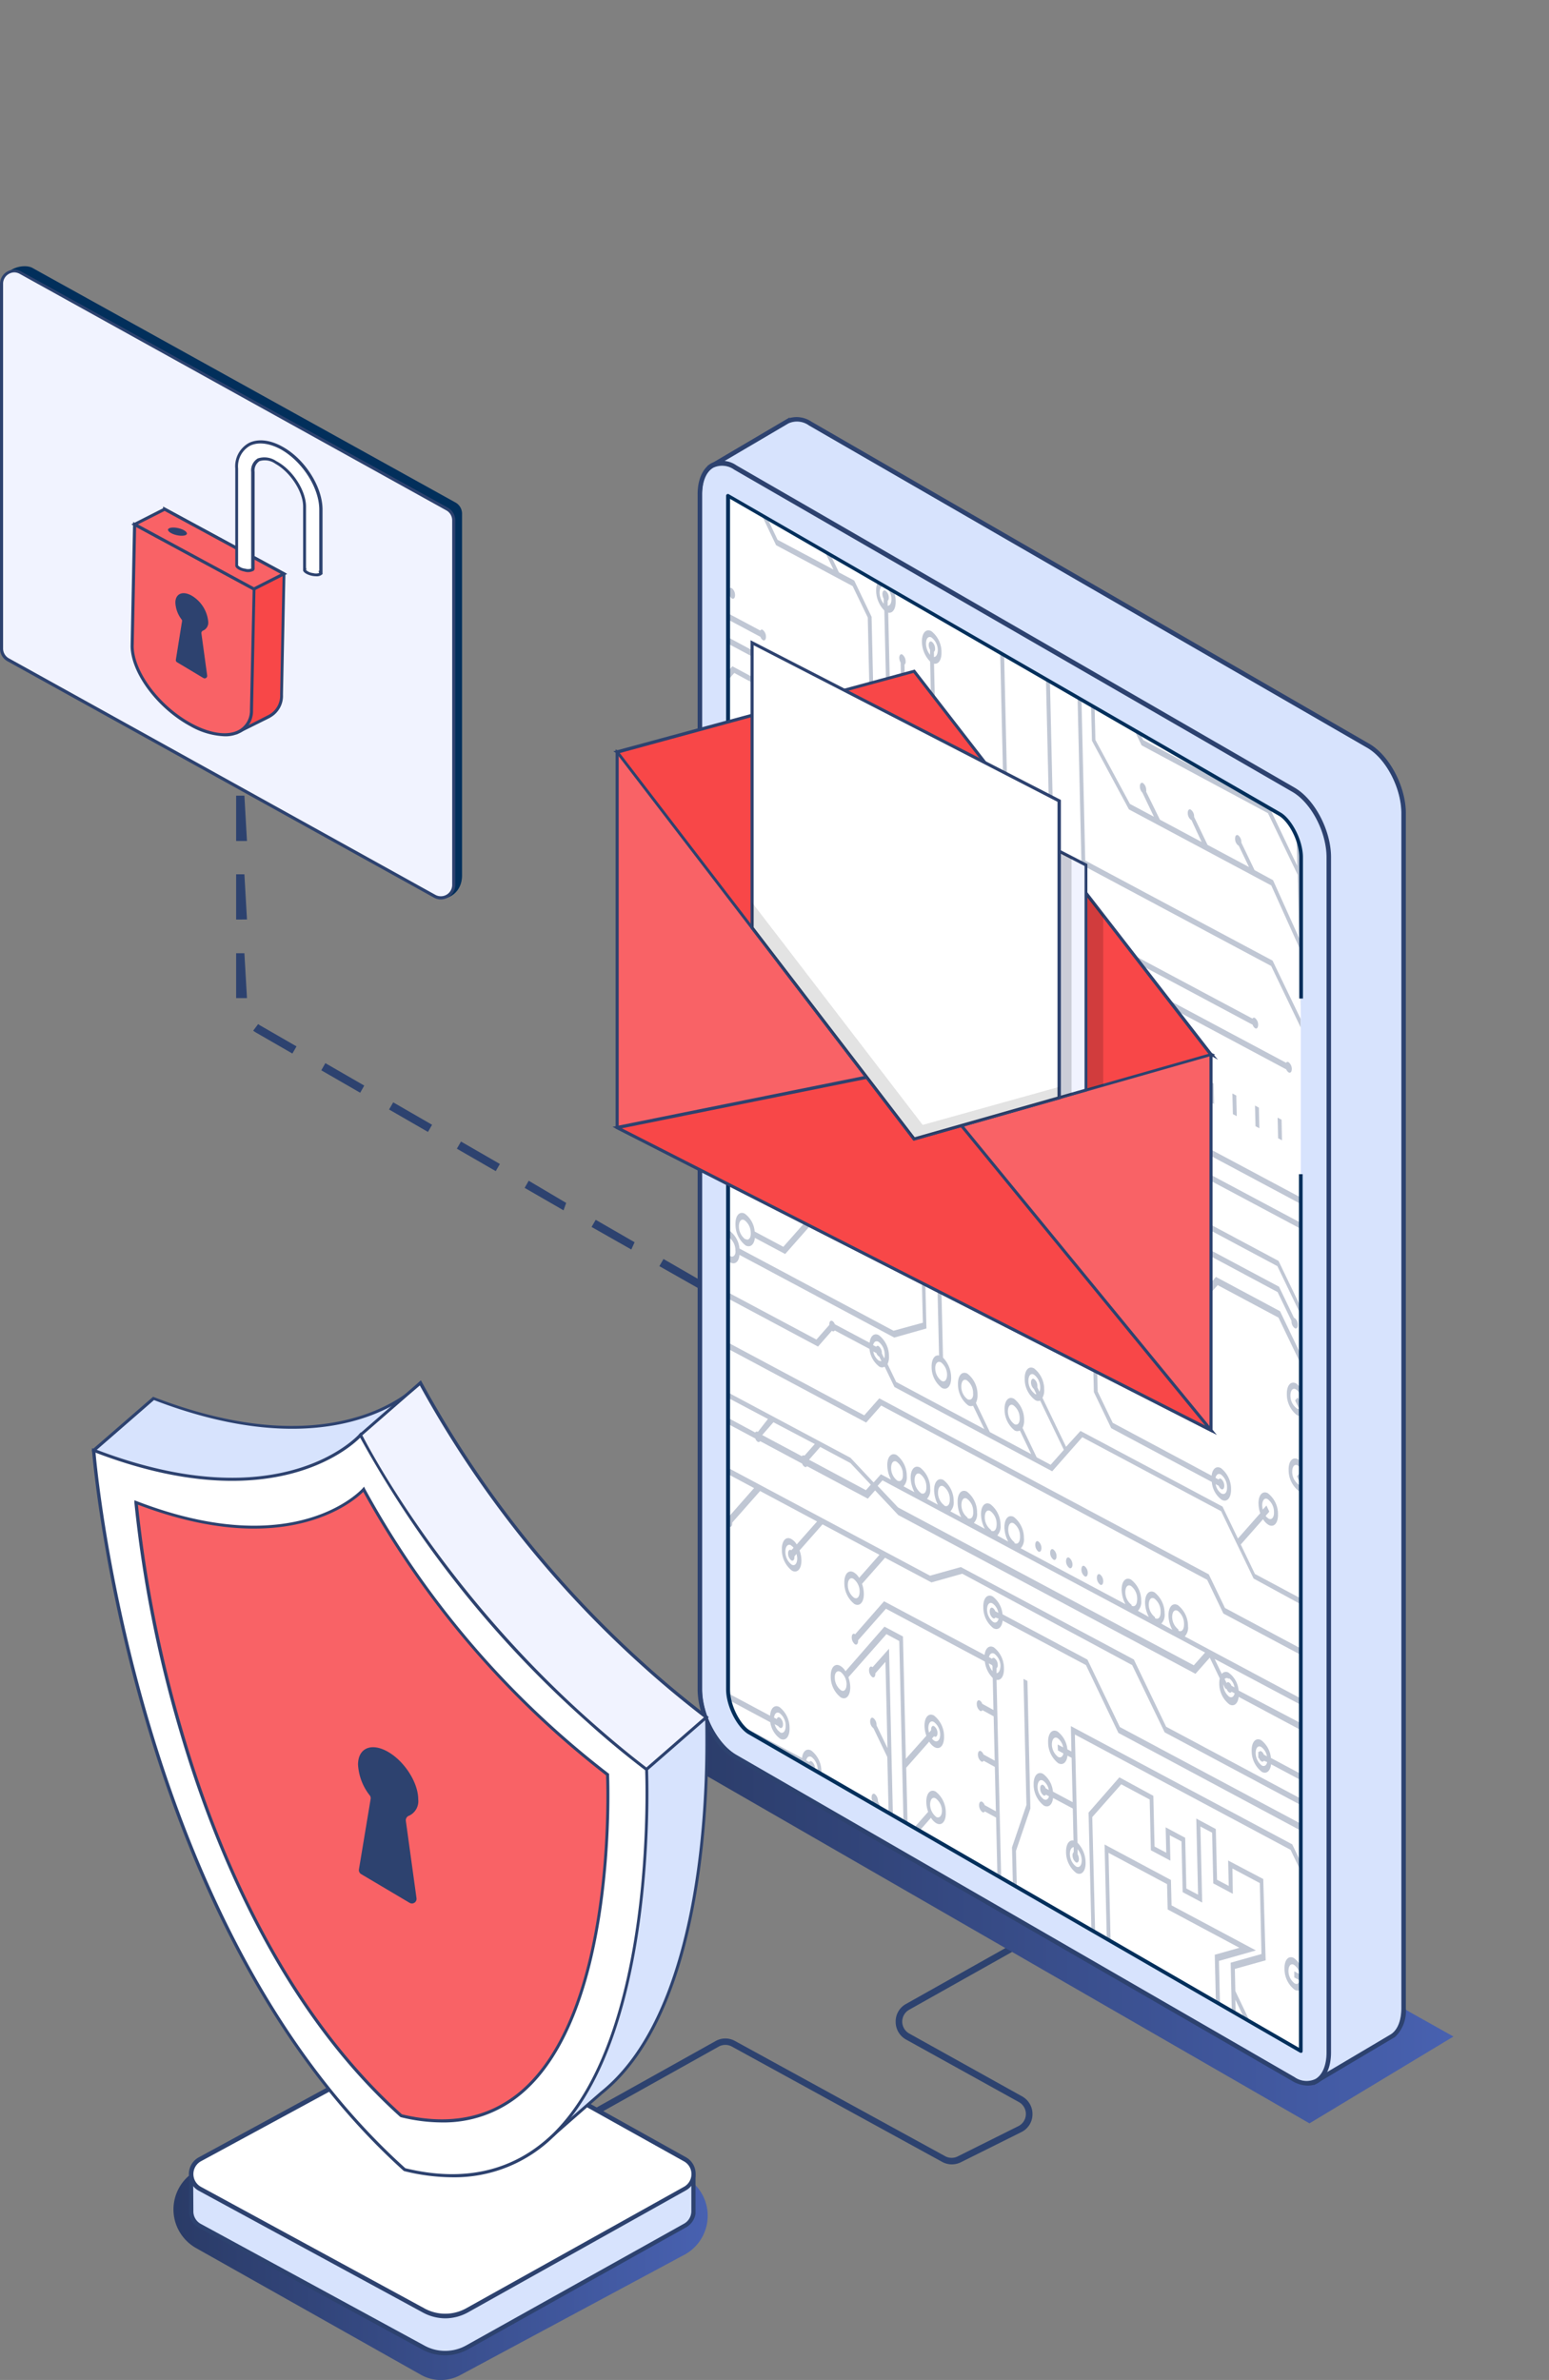 <?xml version="1.0" encoding="UTF-8"?> <svg xmlns="http://www.w3.org/2000/svg" xmlns:xlink="http://www.w3.org/1999/xlink" viewBox="0 0 251.37 386.2"><rect x="0" y="0" width="251.37" height="386.2" fill="#808080" stroke="none"/><defs><style>.cls-1{fill:none;}.cls-2{fill:#2d426f;}.cls-3{fill:url(#Безымянный_градиент_2);}.cls-4{fill:#d7e3fd;}.cls-5{fill:#fff;}.cls-6{clip-path:url(#clip-path);}.cls-7{opacity:0.3;}.cls-8{fill:#022f5b;}.cls-9{fill:url(#Безымянный_градиент_2-2);}.cls-10{fill:#f1f3ff;}.cls-11{fill:#f84748;}.cls-12{fill:#f96266;}.cls-13{opacity:0.16;}.cls-14{opacity:0.11;}</style><linearGradient id="Безымянный_градиент_2" x1="107.16" y1="307.57" x2="235.86" y2="307.57" gradientUnits="userSpaceOnUse"><stop offset="0" stop-color="#2a3b67"></stop><stop offset="1" stop-color="#4861b0"></stop></linearGradient><clipPath id="clip-path" transform="translate(0 43.2)"><path class="cls-1" d="M121.59,237.94c-1.6-.92-3.47-4.19-3.47-7V37.23l89.51,51.68c1.6.92,3.46,4.19,3.46,7V289.61Z"></path></clipPath><linearGradient id="Безымянный_градиент_2-2" x1="28.15" y1="315.68" x2="114.83" y2="315.68" xlink:href="#Безымянный_градиент_2"></linearGradient></defs><g id="Слой_2" data-name="Слой 2"><g id="Layer_1" data-name="Layer 1"><rect class="cls-2" x="38.32" y="69.11" width="1.34" height="3.56"></rect><path class="cls-2" d="M157.5,191.34l-6.31-3.64.66-1.16,6.32,3.64ZM146.45,185l-6.31-3.64.67-1.16,6.31,3.64Zm-11-6.36L129.09,175l.67-1.16,6.31,3.64Zm-11-6.36-6.31-3.64.67-1.16L125,171.1Zm-11-6.36L107,162.26l.67-1.16,6.31,3.64Zm-11-6.36L96,155.9l.67-1.16,6.31,3.64Zm-11-6.36-6.31-3.64.66-1.16L91.88,152Zm-11-6.36-6.31-3.64.67-1.16,6.31,3.64Zm-11-6.36-6.31-3.64.67-1.16,6.31,3.64Zm-11-6.36-6.31-3.64.66-1.16,6.31,3.64Zm-11-6.36-5.83-3.36a6.06,6.06,0,0,1-.53-.35l.8-1.07c.13.09.26.18.4.26l5.83,3.36Zm-7.37-9H38.32v-7.28h1.34Zm0-12.75H38.32V98.67h1.34Zm0-12.74H38.32V85.92h1.34Zm0-12.75H38.32V73.18h1.34Zm0-12.75H38.32V60.43h1.34Zm0-12.74H38.32V47.68h1.34Zm0-12.75H38.32V34.93h1.34Z" transform="translate(0 43.2)"></path><rect class="cls-2" x="163.46" y="192.6" width="1.34" height="3.56" transform="translate(-86.22 282.82) rotate(-60.07)"></rect><path class="cls-2" d="M116.13,288a3.23,3.23,0,0,1,3.16,0l34.11,18.7a2.21,2.21,0,0,0,2.06,0l9.8-4.89a2.21,2.21,0,0,0,.11-3.89L147,287.74a3.26,3.26,0,0,1-1.65-2.85A3.22,3.22,0,0,1,147,282l39-21.93a.54.54,0,0,1,.53.94l-39,21.92a2.21,2.21,0,0,0,0,3.84L165.9,297a3.26,3.26,0,0,1,1.65,2.94,3.22,3.22,0,0,1-1.81,2.84l-9.81,4.89a3.28,3.28,0,0,1-3.06-.07l-34.1-18.7a2.21,2.21,0,0,0-2.13,0L60.47,320.3a.47.47,0,0,1-.25.07.53.53,0,0,1-.26-1Z" transform="translate(0 43.2)"></path><polygon class="cls-3" points="212.5 344.56 235.86 330.47 129.09 270.58 107.16 283.84 212.5 344.56"></polygon><path class="cls-4" d="M222,77.82l-90.59-52.3a3.7,3.7,0,0,0-3.7-.33h0l-12.31,7.25,10.28,8.05V223.76c0,4.23,2.57,9.13,5.73,11l81,46.74,1.13,13.08,12.15-7.16h0l.17-.1h0c1.18-.72,1.92-2.32,1.92-4.59V88.77C227.77,84.55,225.2,79.65,222,77.82Z" transform="translate(0 43.2)"></path><path class="cls-2" d="M213.21,295.16l-1.15-13.48L131.27,235c-3.26-1.89-5.92-6.94-5.92-11.28V40.67L114.8,32.4l13.32-7.85v.09a4.3,4.3,0,0,1,3.52.56l90.58,52.3c3.26,1.89,5.92,6.94,5.92,11.27V282.68a5.85,5.85,0,0,1-1.74,4.65l0,0-.55.33ZM116.09,32.48l10,7.84V223.76c0,4.1,2.49,8.88,5.56,10.64l81.11,46.84,1.09,12.69,11.82-7c1.11-.68,1.74-2.24,1.74-4.28V88.77c0-4.09-2.49-8.87-5.55-10.63l-90.58-52.3a3.32,3.32,0,0,0-3.34-.33l-.15.09Z" transform="translate(0 43.2)"></path><path class="cls-2" d="M213.39,294.81a.31.31,0,0,1-.16-.24l-1.11-12.93L131.3,235c-3.24-1.87-5.88-6.91-5.88-11.22V40.64l-10.16-8a.27.27,0,0,1-.11-.25.29.29,0,0,1,.14-.24l12.31-7.25.06,0a4,4,0,0,1,3.94.36l90.58,52.3c3.25,1.87,5.89,6.9,5.89,11.21V282.68c0,2.24-.73,4-2,4.81l-.06,0-12.33,7.27a.28.28,0,0,1-.15,0A.32.32,0,0,1,213.39,294.81ZM225.7,287c1.13-.7,1.77-2.28,1.77-4.34V88.77c0-4.12-2.5-8.92-5.58-10.69l.15-.26-.15.26L131.3,25.78a3.43,3.43,0,0,0-3.4-.33l-.05,0-11.88,7,9.93,7.79a.31.31,0,0,1,.12.23V223.76c0,4.13,2.5,8.92,5.58,10.7l81,46.74a.28.28,0,0,1,.15.23l1.08,12.62,11.87-7Z" transform="translate(0 43.2)"></path><path class="cls-4" d="M209.9,294.17l-90.59-52.3c-3.16-1.82-5.73-6.73-5.73-11V37c0-4.22,2.57-6.16,5.73-4.34L209.9,85c3.16,1.83,5.73,6.74,5.73,11V289.84C215.63,294.06,213.06,296,209.9,294.17Z" transform="translate(0 43.2)"></path><path class="cls-2" d="M212.18,295.23a5,5,0,0,1-2.47-.74l-90.58-52.3c-3.26-1.88-5.92-6.94-5.92-11.27V37c0-2.35.79-4.16,2.17-5a4.05,4.05,0,0,1,4.12.31l90.58,52.3c3.26,1.88,5.92,6.94,5.92,11.27V289.84c0,2.35-.79,4.16-2.17,5A3.26,3.26,0,0,1,212.18,295.23Zm-2.1-1.37a3.38,3.38,0,0,0,3.39.3c1.14-.66,1.8-2.24,1.8-4.32V95.93c0-4.1-2.49-8.87-5.56-10.64L119.13,33a3.34,3.34,0,0,0-3.38-.3c-1.15.66-1.8,2.23-1.8,4.32V230.92c0,4.1,2.49,8.87,5.55,10.64Z" transform="translate(0 43.2)"></path><path class="cls-5" d="M121.59,237.94c-1.6-.92-3.47-4.19-3.47-7V37.23l89.51,51.68c1.6.92,3.46,4.19,3.46,7V289.61Z" transform="translate(0 43.2)"></path><g class="cls-6"><g class="cls-7"><path class="cls-2" d="M109.73,77.25l32.59,17.41-.88-37.77L138.62,51l-2.48-1.32-2.36-4.93-7.58-4.05-.16-7a.65.65,0,0,0,.18-.54,1.4,1.4,0,0,0-.53-1.11c-.29-.15-.51.1-.5.56a1.72,1.72,0,0,0,.22.75l.18,8.05,7.95,4.25,1.71,3.56-9.07-4.83-2.68-5.65-.59-25.06-.63-.14.6,25.29,3.06,6.44,12.43,6.64L140.82,57l.27,11.93-2.43,2.76.13,5.72c-.71-.14-1.23.6-1.21,1.85a4.29,4.29,0,0,0,1.65,3.42c.87.46,1.56-.32,1.52-1.73a4.73,4.73,0,0,0-1.32-3.2l-.13-5.3,1.83-2.07.54,22.94-32-17.07a1,1,0,0,0-.41-.53c-.28-.16-.5.1-.49.56a1.4,1.4,0,0,0,.53,1.11A.27.27,0,0,0,109.73,77.25Zm29.09,1.2,0,1.66.63.33,0-1.65a3,3,0,0,1,.67,1.79c0,.85-.39,1.31-.92,1a2.62,2.62,0,0,1-1-2.06C138.2,78.9,138.46,78.47,138.82,78.45Z" transform="translate(0 43.2)"></path><path class="cls-2" d="M152.5,117.17c.28.15.5-.09.49-.56a1.67,1.67,0,0,0-.21-.74l-1.21-51.38c.72.15,1.24-.6,1.21-1.85a4.29,4.29,0,0,0-1.64-3.42c-.87-.46-1.56.31-1.53,1.73a4.67,4.67,0,0,0,1.33,3.2l1.2,51.38-.07.08L120,98.49l2.45-2.5,5.77,3.08a4.08,4.08,0,0,0,1.6,2.86c.87.47,1.56-.31,1.52-1.73a4.29,4.29,0,0,0-1.64-3.42c-.77-.41-1.39.14-1.5,1.26l-6-3.21L119.08,98l-16.71-8.94,2.21-2.37,6.29,3.36a3.86,3.86,0,0,0,1.54,2.6c.88.47,1.56-.31,1.52-1.72a4.28,4.28,0,0,0-1.64-3.43c-.82-.43-1.46.23-1.51,1.49l-6.48-3.46-2.85,3-7-3.76c3.67-5.18,6.26-12.08,7.69-20.21l12.43,6.65,4.59-5.21L133.94,74a1.07,1.07,0,0,0,.41.54c.28.15.5-.1.49-.56a1.38,1.38,0,0,0-.53-1.11.27.27,0,0,0-.39.11l-15.07-8.06-4.6,5.2-12-6.39c.14-.86.26-1.73.38-2.61L111.92,66l4.84-5.49L128.93,67a1,1,0,0,0,.41.53c.28.16.5-.09.49-.56a1.41,1.41,0,0,0-.53-1.11.29.29,0,0,0-.39.11l-12.43-6.64-4.85,5.5-8.86-4.74c.1-.88.19-1.76.27-2.66l4.4,2.35A3.94,3.94,0,0,0,109,62.45c.88.47,1.56-.3,1.53-1.72a4.29,4.29,0,0,0-1.65-3.42c-.81-.43-1.45.21-1.51,1.44l-4.25-2.27c.17-2.27.27-4.61.28-7l20,10.66a1.07,1.07,0,0,0,.4.54c.29.15.51-.1.5-.56a1.41,1.41,0,0,0-.54-1.12.27.27,0,0,0-.38.12l-20-10.66c0-.6,0-1.19,0-1.79,0-.43,0-.86,0-1.29l15,8a1.16,1.16,0,0,0,.4.54c.29.14.51-.1.5-.56a1.4,1.4,0,0,0-.53-1.12.28.28,0,0,0-.39.11l-15-8q-.16-3.67-.56-7.41l11,5.88L116.06,35,116,31.21l2.45-2-.2-8.48a.61.61,0,0,0,.18-.53,1.42,1.42,0,0,0-.53-1.12c-.29-.15-.51.1-.5.56a1.6,1.6,0,0,0,.22.75l.18,8-1.84,1.54L115.52,12l-.62-.14.53,22.73-2.12,7L102.6,35.84c-.13-1.09-.27-2.18-.43-3.27l9.14,4.88,2.44-7.67-.27-11.63a.64.64,0,0,0,.18-.53,1.43,1.43,0,0,0-.53-1.12c-.29-.14-.51.1-.5.56a1.64,1.64,0,0,0,.22.76l.27,11.51-2.23,6.88L102,31.46A137.81,137.81,0,0,0,96.2,7.76l-.66-.15a129.75,129.75,0,0,1,7.18,38.72c.38,16.11-2.9,29.66-9.23,38.16L93,85.1l59.05,31.54A1,1,0,0,0,152.5,117.17ZM108,59.08c.07-.66.44-1,.91-.74a2.57,2.57,0,0,1,1,2c0,.86-.39,1.33-.91,1a2.2,2.2,0,0,1-.85-1.26l.83.44,0-1Zm3.42,30.25c.06-.69.44-1,.9-.8a2.59,2.59,0,0,1,1,2.06c0,.85-.39,1.31-.91,1a2.18,2.18,0,0,1-.84-1.21l.82.43,0-1Zm17.45,9.06c.11-.54.46-.8.87-.58a2.57,2.57,0,0,1,1,2c0,.85-.39,1.32-.92,1a2.37,2.37,0,0,1-.91-1.48l1.21.65,0-1Zm22.69-35,0-.81a.63.63,0,0,0,.18-.54,1.41,1.41,0,0,0-.53-1.11c-.29-.15-.51.1-.5.57a1.56,1.56,0,0,0,.22.74v.81a2.91,2.91,0,0,1-.66-1.79c0-.85.39-1.31.91-1a2.58,2.58,0,0,1,1,2.05C152.16,63,151.91,63.4,151.55,63.42Z" transform="translate(0 43.2)"></path><path class="cls-2" d="M70,104.82,61.82,88.15C40.81,75.22,23.41,38,22.6,3.53,21.83-29.29,36.34-48.35,55.78-42l.5,1.19C37-47.46,22.47-28.66,23.23,3.86c.82,35,19,72.92,40.61,84.44s38.44-7.62,37.62-42.65A125.77,125.77,0,0,0,94.19,7.32l.65.14A127.37,127.37,0,0,1,102.09,46c.84,35.6-16.32,55-38.23,43.34-.37-.2-.74-.43-1.1-.63l7.51,15.23,37.32,19.94-.58-25,35.15,18.78a.27.27,0,0,1,.39-.11,1.41,1.41,0,0,1,.53,1.11c0,.46-.21.72-.49.56a1,1,0,0,1-.41-.53l-34.52-18.44.59,25Z" transform="translate(0 43.2)"></path><path class="cls-2" d="M104.36,82.83a1.41,1.41,0,0,1-.53-1.11c0-.46.21-.71.49-.56a1,1,0,0,1,.41.53l42.36,22.63-.94-40a1.69,1.69,0,0,1-.22-.75c0-.46.22-.71.5-.56a1.42,1.42,0,0,1,.53,1.12.61.61,0,0,1-.18.53l1,41-43-23A.27.27,0,0,1,104.36,82.83Z" transform="translate(0 43.2)"></path><path class="cls-2" d="M107.14,79.93l38,20.28-1-44c.72.15,1.24-.6,1.21-1.85a4.31,4.31,0,0,0-1.65-3.42c-.87-.46-1.55.31-1.52,1.74a4.65,4.65,0,0,0,1.33,3.19l1,43L107.11,78.9a1,1,0,0,0-.4-.53c-.28-.16-.51.09-.5.56a1.37,1.37,0,0,0,.54,1.11A.28.28,0,0,0,107.14,79.93ZM144.05,55.1v-.8a.67.67,0,0,0,.18-.53,1.4,1.4,0,0,0-.53-1.12c-.29-.15-.51.1-.5.56a1.68,1.68,0,0,0,.21.75l0,.81a3,3,0,0,1-.67-1.79c0-.85.4-1.32.92-1a2.6,2.6,0,0,1,1,2.06C144.67,54.67,144.42,55.09,144.05,55.1Z" transform="translate(0 43.2)"></path><path class="cls-2" d="M201.9,39.54c.87.46,1.56-.31,1.52-1.73a4.65,4.65,0,0,0-1.33-3.19L202,30.93l-.63-.14.08,3.48c-.71-.14-1.23.61-1.21,1.85A4.29,4.29,0,0,0,201.9,39.54Zm0-1a2.58,2.58,0,0,1-1-2c0-.67.23-1.1.6-1.11l0,.81a.62.62,0,0,0-.19.53,1.36,1.36,0,0,0,.54,1.11c.28.15.5-.1.49-.56a1.62,1.62,0,0,0-.21-.75l0-.81a3,3,0,0,1,.67,1.8C202.81,38.33,202.4,38.79,201.87,38.51Z" transform="translate(0 43.2)"></path><path class="cls-2" d="M168.94,129.64l43.52,23.26L209.94,45.14,204.68,34.2l-.06-2.7-.64-.14.07,2.93,5.26,11,.08,3.33L207,52.23l0,1.4c-.72-.15-1.24.6-1.21,1.84a4.29,4.29,0,0,0,1.64,3.42c.88.47,1.56-.31,1.53-1.73a4.69,4.69,0,0,0-1.33-3.2l0-1,1.81-2.75.26,11.08L207.25,64l0,1.8c-.71-.14-1.23.6-1.2,1.85a4.25,4.25,0,0,0,1.64,3.41c.87.47,1.56-.3,1.52-1.72a4.62,4.62,0,0,0-1.32-3.2l0-1.38,1.83-2.07L210.34,89l-4.24-9.57-15.41-8.23-.22-9.32c.71.15,1.24-.6,1.21-1.84A4.29,4.29,0,0,0,190,56.57c-.87-.47-1.55.31-1.52,1.73a4.69,4.69,0,0,0,1.33,3.2l.24,10.34,15.76,8.42,4.54,10.23.16,6.8L206,87.82l-20.5-10.95-2.56-5.34,5-13.4-.18-7.72a.65.65,0,0,0,.18-.54,1.4,1.4,0,0,0-.53-1.11c-.29-.15-.51.1-.5.56a1.57,1.57,0,0,0,.22.75l.17,7.46-4.51,12-.15-6.13L185,56.31l-.23-9.57c.72.15,1.24-.6,1.21-1.84a4.27,4.27,0,0,0-1.65-3.42c-.87-.47-1.55.31-1.52,1.73a4.65,4.65,0,0,0,1.33,3.2l.22,9.32-1.8,5.36L182,33.72c.7.13,1.22-.61,1.19-1.84a4.3,4.3,0,0,0-1.65-3.43c-.87-.46-1.55.31-1.52,1.74a4.68,4.68,0,0,0,1.34,3.2l.9,38.08,3,6.28,20.5,11,4.83,10,.24,10.3-4.24-9.42-3-1.63-2.14-4.46v-.09a1.41,1.41,0,0,0-.53-1.11c-.29-.15-.5.1-.49.57a1.35,1.35,0,0,0,.53,1.1l.05,0,1.68,3.49-6.73-3.6-2.18-4.53s0-.06,0-.08a1.37,1.37,0,0,0-.54-1.11c-.28-.16-.5.1-.49.56a1.41,1.41,0,0,0,.53,1.11h.06L195,93.43l-6.77-3.62L186,85.27a.71.71,0,0,0,0-.3,1.4,1.4,0,0,0-.53-1.11c-.29-.14-.5.11-.49.57a1.43,1.43,0,0,0,.41,1l1.87,3.9-3.9-2.08-5.6-10.38-1.17-50-.79-1.66-.74-.16.91,1.9L177.2,77l6,11.14,23.1,12.34,4.54,10.07.27,11.68-4.6-9.55L176.11,96.44l-1.55-66.51-2.72-5.61-.75-.16L173.93,30l1.57,67.11,30.78,16.44,4.87,10.13.66,27.83-42.63-22.77-5-10.44-.21-9.11c.72.14,1.24-.6,1.21-1.85a4.25,4.25,0,0,0-1.65-3.41c-.87-.47-1.55.31-1.52,1.72a4.65,4.65,0,0,0,1.33,3.2l.22,9.54Zm-5-21.5v-.81a.67.67,0,0,0,.18-.54,1.37,1.37,0,0,0-.53-1.1c-.29-.16-.51.09-.5.56a1.75,1.75,0,0,0,.21.75l0,.8a3,3,0,0,1-.67-1.79c0-.85.4-1.31.92-1a2.56,2.56,0,0,1,1,2C164.54,107.7,164.29,108.12,163.92,108.14Zm18-75.5,0-1.43-.64-.35,0,1.47a3,3,0,0,1-.69-1.8c0-.86.39-1.33.92-1.05a2.57,2.57,0,0,1,1,2.06C182.53,32.2,182.28,32.62,181.93,32.64Zm2.86,13,0-.81a.65.65,0,0,0,.18-.54,1.37,1.37,0,0,0-.54-1.11c-.28-.15-.5.1-.49.56a1.72,1.72,0,0,0,.21.75l0,.81a2.93,2.93,0,0,1-.66-1.79c0-.85.39-1.32.91-1a2.56,2.56,0,0,1,1,2.05C185.4,45.24,185.15,45.66,184.79,45.68Zm5.65,15.08,0-.81a.64.64,0,0,0,.19-.53,1.37,1.37,0,0,0-.54-1.11c-.28-.15-.5.1-.49.56a1.59,1.59,0,0,0,.21.75l0,.81a3,3,0,0,1-.67-1.79c0-.86.39-1.32.92-1a2.58,2.58,0,0,1,1,2C191.06,60.32,190.81,60.75,190.44,60.76Zm16.88,6.15,0,.81a.63.63,0,0,0-.18.54,1.37,1.37,0,0,0,.53,1.11c.29.15.5-.1.49-.56a1.62,1.62,0,0,0-.21-.75l0-.8a2.84,2.84,0,0,1,.67,1.79c0,.84-.39,1.3-.91,1a2.57,2.57,0,0,1-1-2C206.7,67.35,207,66.93,207.32,66.91ZM207,54.7l0,.8a.65.65,0,0,0-.18.54,1.37,1.37,0,0,0,.54,1.11c.28.15.5-.1.49-.56a1.57,1.57,0,0,0-.22-.75l0-.81a2.86,2.86,0,0,1,.67,1.79c0,.86-.39,1.32-.91,1a2.58,2.58,0,0,1-1-2C206.42,55.14,206.67,54.71,207,54.7Z" transform="translate(0 43.2)"></path><path class="cls-2" d="M249.21,261.44a.37.37,0,0,1,0-.09l-17.89-37.2-7.19,8.15-25.6-13.67-2.63-5.47L143,184.88l-2.44,2.76L86.89,159l-.21-8.87L89,143.24,87.88,94.61a1.77,1.77,0,0,1-.22-.76c0-.45.22-.71.5-.56a1.42,1.42,0,0,1,.54,1.11.65.65,0,0,1-.19.54l1.15,48.87-2.34,6.88.17,7.6,52.76,28.18,2.44-2.76,53.47,28.56,2.63,5.46,25.07,13.4,7.44-8.43,18.36,38.17h.05a1.43,1.43,0,0,1,.54,1.11c0,.46-.22.71-.5.56A1.43,1.43,0,0,1,249.21,261.44Z" transform="translate(0 43.2)"></path><path class="cls-2" d="M236.06,323.52l.64.33-1.19-41.49-16-33.21-13.27-7.09a4.07,4.07,0,0,0-1.59-2.89c-.88-.46-1.56.32-1.53,1.73a4.27,4.27,0,0,0,1.65,3.42c.76.41,1.38-.14,1.5-1.23l13,6.94,15.59,32.42Zm-30.42-80.78c-.12.52-.46.77-.87.55a2.58,2.58,0,0,1-1-2c0-.85.38-1.32.91-1a2.35,2.35,0,0,1,.92,1.5l-.5-.26a1,1,0,0,0-.4-.53.27.27,0,0,0-.39.11l-.12-.07,0,1,.12.06a1,1,0,0,0,.41.53.26.26,0,0,0,.38-.11Z" transform="translate(0 43.2)"></path><path class="cls-2" d="M243.45,327.46l.64.34-1.16-49.18,5.79-6.56,1.08,2.25.43-.49-1.08-2.25,2.22-2.52-.46-1-2.22,2.52-17.1-35.55-7.31,8.29-2.5-5.19-25.33-13.53-.26-.14-3.93-2.1a2.08,2.08,0,0,0,.53-1.66,4.33,4.33,0,0,0-1.64-3.42c-.88-.47-1.56.31-1.53,1.73a5.16,5.16,0,0,0,.62,2.27l-1.78-1a2.06,2.06,0,0,0,.53-1.66,4.33,4.33,0,0,0-1.64-3.42c-.88-.46-1.56.32-1.53,1.73a5.16,5.16,0,0,0,.62,2.27l-1.78-1a2.07,2.07,0,0,0,.53-1.65,4.25,4.25,0,0,0-1.65-3.42c-.87-.47-1.55.3-1.52,1.72a5.16,5.16,0,0,0,.62,2.27l-17-9.07a2.09,2.09,0,0,0,.52-1.65,4.29,4.29,0,0,0-1.64-3.43c-.87-.46-1.55.31-1.52,1.73a5.09,5.09,0,0,0,.62,2.27l-1.78-1a2.14,2.14,0,0,0,.53-1.66,4.3,4.3,0,0,0-1.65-3.41c-.87-.47-1.56.31-1.52,1.72a5.13,5.13,0,0,0,.62,2.27l-1.78-.95a2.13,2.13,0,0,0,.52-1.66,4.29,4.29,0,0,0-1.64-3.42c-.88-.46-1.56.31-1.52,1.74A5.25,5.25,0,0,0,156,203l-1.77-.95a2.12,2.12,0,0,0,.53-1.65,4.33,4.33,0,0,0-1.65-3.43c-.87-.46-1.56.31-1.52,1.73a5.29,5.29,0,0,0,.61,2.27l-1.77-.95a2.08,2.08,0,0,0,.52-1.66,4.3,4.3,0,0,0-1.64-3.42c-.88-.47-1.56.32-1.53,1.73a5.3,5.3,0,0,0,.62,2.27l-1.77-.95a2.13,2.13,0,0,0,.52-1.66,4.29,4.29,0,0,0-1.64-3.42c-.87-.46-1.56.31-1.52,1.73a5.12,5.12,0,0,0,.61,2.27l-1.65-.88-1.18,1.33-3.75-4L82.62,163.81,81.05,96.88c.72.14,1.24-.61,1.21-1.85a4.29,4.29,0,0,0-1.64-3.42c-.88-.47-1.56.31-1.53,1.73a4.69,4.69,0,0,0,1.33,3.2L82,163.48l-1.9-1L78.65,101a.65.65,0,0,0,.18-.54,1.37,1.37,0,0,0-.54-1.11c-.28-.15-.5.1-.49.56a1.68,1.68,0,0,0,.21.75l1.47,62.46L82,164.51l.07,3.08L80,166.46l-7.8-12.29-33.5-17.89.55,1.3L72,155.1l7.8,12.29,2.31,1.23,23,12.3,7.8,12.29,9.46,5.06-4.08,4.63-.06-.05a.28.28,0,0,0-.39.11l-9.64-5.15-7.8-12.29-22.8-12.19-7.79-12.28-10.37-5.54-2.21,2.83-4.86-6.61-9.31-5,.56,1.31,8.62,4.61,9.61,13.06.64,27.16.66,1.57-.68-29-4.65-6.32,1.92-2.46,9.9,5.29,7.79,12.3,9.47,5-3.3,3.75a2.45,2.45,0,0,0-.88-.9c-.87-.47-1.56.31-1.52,1.73a4.29,4.29,0,0,0,1.64,3.42c.87.46,1.56-.32,1.52-1.73a5.19,5.19,0,0,0-.29-1.56l3.73-4.23,9.24,4.93-3.3,3.75a2.55,2.55,0,0,0-.89-.9c-.87-.47-1.55.31-1.52,1.73A4.29,4.29,0,0,0,93,192.73c.88.47,1.56-.31,1.53-1.73a5.26,5.26,0,0,0-.3-1.56L98,185.21l2.31,1.24,7.79,12.29,4.85,2.58.12,5.21c-.72-.15-1.24.6-1.21,1.84a4.28,4.28,0,0,0,1.65,3.42c.87.46,1.55-.31,1.52-1.73a4.67,4.67,0,0,0-1.33-3.2l-.12-5.2,4.36,2.32a1,1,0,0,0,.4.54c.28.16.5-.09.49-.56,0,0,0-.06,0-.09l4.52-5.12,9.24,4.94-3.3,3.73a2.52,2.52,0,0,0-.89-.89c-.87-.47-1.55.31-1.52,1.73a4.28,4.28,0,0,0,1.65,3.42c.87.46,1.55-.31,1.52-1.73a4.85,4.85,0,0,0-.3-1.56l3.73-4.23,9.24,4.94-3.3,3.74a2.53,2.53,0,0,0-.88-.9c-.87-.47-1.56.31-1.52,1.73a4.29,4.29,0,0,0,1.64,3.42c.87.46,1.56-.31,1.52-1.73a5.12,5.12,0,0,0-.29-1.55l3.73-4.23,7.54,4,5-1.41L183.73,227,189,237.91l30.4,16.24,13,26.94.18,7.91-2.34,6.87V296l.73,24.78.64.33-.74-24.65,2.34-6.89L233,281l-13.34-27.75L189.24,237,184,226.09l-28.07-15-5,1.4-37.84-20.2-6.82-10.76,16.3,8.7a1.11,1.11,0,0,0,.4.54.29.29,0,0,0,.39-.11l6.81,3.64a1,1,0,0,0,.4.52.27.27,0,0,0,.39-.1l9.87,5.27,1.18-1.34,3.76,4L194,228.41l2.32-2.62,1.62,3.37a3.29,3.29,0,0,0-.08.8,4.27,4.27,0,0,0,1.65,3.42c.76.41,1.38-.14,1.5-1.23l18.07,9.66,10.13,21.07a.22.22,0,0,1,0,.08,1.4,1.4,0,0,0,.54,1.11c.28.15.5-.1.5-.56a1.43,1.43,0,0,0-.54-1.11h-.06L220,242.28l4.17,2.23,15.58,32.42,1.16,49.18.63.34-1.16-49.61L224.75,244.3l6.87-7.8,16.64,34.59-6,6.76ZM138.5,213a2.56,2.56,0,0,1,1,2.06c0,.85-.39,1.31-.91,1a2.56,2.56,0,0,1-1-2.05C137.57,213.16,138,212.69,138.5,213Zm-10.13-5.41a1.41,1.41,0,0,1,.41.37l-.34.38s0,0-.06,0c-.28-.16-.5.1-.49.56a1.37,1.37,0,0,0,.54,1.11c.28.15.5-.1.49-.56,0,0,0-.06,0-.1l.33-.38a2.93,2.93,0,0,1,.12.71c0,.85-.4,1.31-.92,1a2.61,2.61,0,0,1-1-2.05C127.44,207.75,127.85,207.27,128.37,207.56Zm-15.33,0,0,.8a.65.65,0,0,0-.18.54,1.37,1.37,0,0,0,.54,1.11c.28.15.5-.1.49-.56a1.75,1.75,0,0,0-.21-.75l0-.81a3,3,0,0,1,.67,1.8c0,.84-.39,1.3-.91,1a2.53,2.53,0,0,1-1-2C112.43,208,112.68,207.62,113,207.6Zm-20.14-19a2.58,2.58,0,0,1,1,2c0,.86-.39,1.32-.91,1a2.58,2.58,0,0,1-1-2C92,188.8,92.37,188.33,92.9,188.61ZM82.77,183.2a2.58,2.58,0,0,1,1,2.05c0,.85-.39,1.32-.91,1a2.56,2.56,0,0,1-1-2.05C81.83,183.38,82.24,182.92,82.77,183.2ZM81,95.8V95a.65.65,0,0,0,.18-.54,1.4,1.4,0,0,0-.53-1.11c-.29-.15-.51.09-.5.56a1.72,1.72,0,0,0,.21.75l0,.81a3,3,0,0,1-.67-1.79c0-.85.4-1.31.92-1a2.58,2.58,0,0,1,1,2C81.64,95.36,81.39,95.79,81,95.8Zm64.61,101.26a2.58,2.58,0,0,1-1-2.05c0-.85.39-1.31.91-1a2.54,2.54,0,0,1,1,2.05C146.57,196.87,146.16,197.34,145.63,197.06Zm3.81,2a2.59,2.59,0,0,1-1-2.06c0-.85.39-1.31.91-1a2.56,2.56,0,0,1,1,2.05C150.37,198.91,150,199.37,149.44,199.1Zm3.8,2a2.56,2.56,0,0,1-1-2.05c0-.85.39-1.32.91-1a2.56,2.56,0,0,1,1,2.05C154.17,200.94,153.76,201.4,153.24,201.12Zm3.8,2a2.56,2.56,0,0,1-1-2.05c0-.85.39-1.32.91-1a2.53,2.53,0,0,1,1,2.05C158,203,157.56,203.43,157,203.15Zm3.79,2a2.58,2.58,0,0,1-1-2.05c0-.85.39-1.32.92-1a2.59,2.59,0,0,1,1,2C161.77,205,161.36,205.46,160.83,205.18Zm3.81,2a2.56,2.56,0,0,1-1-2.05c0-.85.39-1.32.91-1a2.56,2.56,0,0,1,1,2.05C165.57,207,165.16,207.49,164.64,207.21Zm19,10.15a2.58,2.58,0,0,1-1-2.05c0-.85.39-1.31.92-1a2.6,2.6,0,0,1,1,2C184.57,217.18,184.17,217.64,183.64,217.36Zm3.8,2a2.61,2.61,0,0,1-1-2c0-.85.39-1.32.92-1a2.61,2.61,0,0,1,1,2.06C188.38,219.21,188,219.67,187.44,219.39Zm3.8,2a2.61,2.61,0,0,1-1-2c0-.86.39-1.32.92-1a2.62,2.62,0,0,1,1,2.06C192.18,221.23,191.76,221.7,191.24,221.42Zm-66.6-34.15L123,189.14l-.06,0a.28.28,0,0,0-.39.11L105.3,180,82.72,167.93l-.08-3.09Zm7.6,4.06-1.65,1.87-.06,0a.29.29,0,0,0-.39.11l-6.43-3.43,1.82-2.08Zm9.09,6.6-.79.89-9.23-4.94,1.82-2.07,4.89,2.61Zm54.25,27.24-1.83,2.07-48-25.62-3.31-3.5.79-.89Zm2.95,5.15.31.66.13.07.12.06a1.08,1.08,0,0,0,.4.53.27.27,0,0,0,.39-.11l.5.26c-.12.53-.46.78-.87.56A2.57,2.57,0,0,1,198.53,230.32Zm.91-1a2.25,2.25,0,0,1,.91,1.5l-.49-.26a1,1,0,0,0-.41-.54.27.27,0,0,0-.38.1l-.32-.67A.49.49,0,0,1,199.44,229.27Zm24.08,13.87-4.17-2.23L201,231.12a4,4,0,0,0-1.6-2.88.83.83,0,0,0-1.13.19L197.11,226l24.44,13Z" transform="translate(0 43.2)"></path><path class="cls-2" d="M131.77,246c.87.46,1.56-.31,1.52-1.73a4.25,4.25,0,0,0-1.64-3.41c-.77-.41-1.38.13-1.5,1.22L88.7,219.9l-5.16-6.82-16.17-8.63.55,1.3L83.41,214l5.17,6.82,41.59,22.22A4.08,4.08,0,0,0,131.77,246Zm0-1a2.35,2.35,0,0,1-.92-1.51l.5.27a1,1,0,0,0,.4.53c.28.15.51-.1.5-.56a1.4,1.4,0,0,0-.54-1.11.27.27,0,0,0-.39.11l-.49-.27c.11-.53.45-.77.86-.55a2.56,2.56,0,0,1,1,2C132.68,244.74,132.27,245.21,131.75,244.93Z" transform="translate(0 43.2)"></path><path class="cls-2" d="M233.54,217l17,36,.44-.47-9.09-19.24,4.85-5.5L245.58,178l-5.26-10.95-.81-34.31c.72.15,1.24-.6,1.21-1.84a4.29,4.29,0,0,0-1.64-3.42c-.88-.47-1.56.31-1.53,1.73a4.69,4.69,0,0,0,1.33,3.2l.81,34.73L245,178.08l.55,23.24-.93-1.93a2.79,2.79,0,0,0,.23-1.28,4.29,4.29,0,0,0-1.65-3.42c-.87-.46-1.56.31-1.52,1.73a4.29,4.29,0,0,0,1.64,3.42.86.86,0,0,0,.86,0l1.4,2.91.26,10.89-3.56-7.41a2.86,2.86,0,0,0,.23-1.27,4.27,4.27,0,0,0-1.65-3.42c-.87-.46-1.55.31-1.52,1.72a4.29,4.29,0,0,0,1.65,3.43.86.86,0,0,0,.86,0l4,8.38.28,11.92-4.66,5.28-7.66-16.23-4.89-2.61-.35-15.43,2.53,1.36-.12-5.15-7.6-4.06-.08-3.09,10.14,5.42-.12-5.15-7.6-4.06-.08-3.09,5.07,2.71-.12-5.14L228,176.45l-.66-28.09,4.87-5.52-1.63-69.67,16.15,8.62,0-1-1.14-.61L240.73,70v-.08a1.37,1.37,0,0,0-.53-1.11c-.28-.15-.51.1-.5.56a1.4,1.4,0,0,0,.54,1.11h0l4.42,9.22-4.18-2.23-4.89-10.17a.11.11,0,0,0,0-.08,1.35,1.35,0,0,0-.53-1.11c-.29-.15-.51.09-.5.56a1.37,1.37,0,0,0,.54,1.11h.05l4.43,9.2-4.19-2.24-2.19-4.56s0,0,0-.08a1.42,1.42,0,0,0-.54-1.12c-.28-.14-.5.1-.49.57a1.37,1.37,0,0,0,.53,1.11h.06l1.72,3.59L230,71.8l.76,32.26-4.61-9.63-.86-36.87L222.63,52l2.42-2.57-.28-11.74a.62.62,0,0,0,.19-.53,1.44,1.44,0,0,0-.54-1.12c-.29-.15-.51.11-.5.56a1.77,1.77,0,0,0,.22.76l.27,11.29L222.17,51,220,46.26l-.08-3.18,2.54-2.87-.11-4.83-.63-.14.1,4.2-1.93,2.19-.16-6.82-.63-.14.28,11.66,5.27,11.31.15,6.74-1-2.18a2.86,2.86,0,0,0,.23-1.27,4.29,4.29,0,0,0-1.65-3.42c-.87-.46-1.55.31-1.52,1.73a4.29,4.29,0,0,0,1.65,3.42.89.89,0,0,0,.86,0l1.51,3.13.67,28.68,5.26,11,.07,2.85-7.32-15.21-.33-13.87c.71.12,1.22-.62,1.19-1.85A4.29,4.29,0,0,0,222.7,74c-.87-.47-1.56.31-1.52,1.73A4.62,4.62,0,0,0,222.54,79l.33,14.28,8,16.58.17,7.25-.66-.36a4.11,4.11,0,0,0-1.6-2.89c-.88-.46-1.56.31-1.52,1.73a4.26,4.26,0,0,0,1.64,3.42c.76.41,1.38-.13,1.5-1.23l.67.35.17,7.21L228,123.6a4.07,4.07,0,0,0-1.6-2.88c-.88-.47-1.56.3-1.53,1.72a4.26,4.26,0,0,0,1.65,3.41c.76.42,1.38-.13,1.5-1.22l3.2,1.71.37,15.74-4.87,5.52.69,29.54,2.53,1.35.07,3.09-5.06-2.7.12,5.14,7.6,4.06.07,3.09-10.13-5.42.12,5.15,7.6,4.06.07,3.09-2.54-1.36.39,16.47-4.88-2.61-7.31,8.29-12.41-6.63-2.3-4.78,3.62-4.11a2.6,2.6,0,0,0,.9.93c.87.47,1.56-.31,1.52-1.73a4.24,4.24,0,0,0-1.64-3.41c-.87-.47-1.56.31-1.52,1.72a4.92,4.92,0,0,0,.28,1.52l-3.62,4.11-2.5-5.19L175.34,189,173,191.57l-3.83-7.95a2.49,2.49,0,0,0,.28-1.35,4.29,4.29,0,0,0-1.64-3.42c-.88-.47-1.56.31-1.52,1.73A4.25,4.25,0,0,0,168,184a.87.87,0,0,0,.79.07l3.85,8-2.14,2.42-2.27-1.21-2.29-4.77a2.73,2.73,0,0,0,.25-1.31,4.27,4.27,0,0,0-1.64-3.42c-.87-.47-1.56.31-1.53,1.73a4.32,4.32,0,0,0,1.65,3.42.88.88,0,0,0,.83,0l1.84,3.83-6.71-3.58-2.26-4.72a2.8,2.8,0,0,0,.26-1.34,4.29,4.29,0,0,0-1.64-3.42c-.88-.46-1.56.31-1.53,1.72a4.3,4.3,0,0,0,1.65,3.43.89.89,0,0,0,.8.06l1.83,3.79-14.31-7.65-1.4-2.9a2.64,2.64,0,0,0,.23-1.28,4.27,4.27,0,0,0-1.64-3.41c-.76-.41-1.38.13-1.5,1.23l-5.64-3a1.08,1.08,0,0,0-.4-.53c-.29-.15-.51.1-.5.56,0,0,0,.05,0,.08l-2.09,2.37L94.51,153.91l-3.68,1a3.25,3.25,0,0,0-1.26-1.67c-.88-.46-1.56.31-1.53,1.74a4.29,4.29,0,0,0,1.65,3.41c.87.46,1.55-.3,1.52-1.72a5.38,5.38,0,0,0-.07-.69l3.54-1,38.07,20.33,2.25-2.57.07.06a.27.27,0,0,0,.39-.11l5.64,3a4.09,4.09,0,0,0,1.6,2.88.84.84,0,0,0,.86,0l1.59,3.3,25.6,13.68,4.88-5.53,22.53,12,5.27,10.93L216.36,220l7.31-8.29Zm-143-60.63c0,.86-.39,1.32-.92,1a2.58,2.58,0,0,1-1-2.05c0-.85.39-1.31.91-1A2.57,2.57,0,0,1,90.58,156.36Zm52.93,20.82-.36-.76s0,0,0-.08a1.41,1.41,0,0,0-.54-1.12.27.27,0,0,0-.38.11l-.5-.26c.12-.53.45-.77.87-.55a2.58,2.58,0,0,1,1,2A1.61,1.61,0,0,1,143.51,177.18Zm-.83.42a2.31,2.31,0,0,1-.92-1.5l.5.26a1.07,1.07,0,0,0,.4.54h.05l.37.76A.6.6,0,0,1,142.68,177.6ZM157,183.85a2.58,2.58,0,0,1-1-2.06c0-.85.39-1.31.91-1a2.58,2.58,0,0,1,1,2.05C158,183.66,157.57,184.13,157,183.85Zm7.56,4a2.61,2.61,0,0,1-1-2c0-.85.39-1.32.91-1a2.56,2.56,0,0,1,1,2C165.54,187.7,165.13,188.17,164.6,187.89Zm3.33-4.92a2.6,2.6,0,0,1-1-2.06c0-.85.39-1.31.91-1a2.58,2.58,0,0,1,1,2.05,1.65,1.65,0,0,1-.12.71l-.34-.71a.86.86,0,0,0,0-.23,1.38,1.38,0,0,0-.53-1.11c-.29-.16-.51.1-.5.56a1.44,1.44,0,0,0,.48,1.06l.4.83A.7.7,0,0,1,167.93,183Zm37.93,20.26a1.38,1.38,0,0,1-.43-.41l.59-.68-.46-1-.59.66a3,3,0,0,1-.1-.67c0-.85.39-1.32.91-1a2.58,2.58,0,0,1,1,2.06C206.79,203,206.38,203.5,205.86,203.23Zm17.28-125,0-.83a.73.73,0,0,0,.16-.52,1.37,1.37,0,0,0-.54-1.11c-.28-.16-.5.09-.49.56a1.63,1.63,0,0,0,.24.8l0,.79a2.92,2.92,0,0,1-.7-1.82c0-.85.39-1.32.92-1a2.58,2.58,0,0,1,1,2C223.73,77.76,223.49,78.17,223.14,78.22Zm-.73-16.59a2.58,2.58,0,0,1-1-2.05c0-.86.39-1.32.91-1a2.58,2.58,0,0,1,1,2.05,2.15,2.15,0,0,1-.08.61l-.37-.76s0,0,0-.08a1.4,1.4,0,0,0-.53-1.11c-.29-.15-.51.1-.5.56a1.4,1.4,0,0,0,.53,1.11h.06l.37.76A.56.56,0,0,1,222.41,61.63Zm7.3,55.77c-.11.53-.45.77-.87.55a2.58,2.58,0,0,1-1-2c0-.85.39-1.32.91-1a2.33,2.33,0,0,1,.92,1.51l-.5-.27a1.08,1.08,0,0,0-.4-.53c-.29-.15-.51.1-.5.56a1.39,1.39,0,0,0,.54,1.11.26.26,0,0,0,.38-.11Zm-3.2,7.43a2.56,2.56,0,0,1-1-2c0-.85.39-1.32.91-1a2.31,2.31,0,0,1,.92,1.51l-.5-.27a1.08,1.08,0,0,0-.4-.53c-.29-.15-.51.1-.5.56a1.37,1.37,0,0,0,.54,1.11.27.27,0,0,0,.38-.11l.5.27C227.25,124.8,226.92,125.05,226.51,124.83Zm14.4,80.86a2.58,2.58,0,0,1-1-2.05c0-.86.39-1.32.92-1a2.58,2.58,0,0,1,1,2.06,1.83,1.83,0,0,1-.07.6l-.37-.76s0-.05,0-.08a1.37,1.37,0,0,0-.54-1.11c-.28-.16-.5.1-.49.56a1.4,1.4,0,0,0,.53,1.11H241l.36.76A.54.54,0,0,1,240.91,205.69Zm2.34-6.88a2.58,2.58,0,0,1-1-2.05c0-.85.39-1.32.92-1a2.58,2.58,0,0,1,1,2.05,1.61,1.61,0,0,1-.08.61l-.36-.75s0-.06,0-.09a1.37,1.37,0,0,0-.54-1.11c-.28-.16-.5.1-.49.56a1.43,1.43,0,0,0,.53,1.12h.06l.36.76A.53.53,0,0,1,243.25,198.81Zm-3.76-67.14,0-.8a.67.67,0,0,0,.18-.54,1.42,1.42,0,0,0-.53-1.12c-.29-.15-.51.1-.5.56a1.76,1.76,0,0,0,.21.76l0,.8a2.91,2.91,0,0,1-.66-1.79c0-.85.39-1.31.91-1a2.58,2.58,0,0,1,1,2.05C240.1,131.23,239.85,131.66,239.49,131.67Z" transform="translate(0 43.2)"></path><path class="cls-2" d="M94.23,122.26l40.46,21.61-.39-17-.64-.34.38,16L94.21,121.23a.89.89,0,0,0-.08-.17l-.19-7.8-2.62-5.48-.13-5.49c.71.15,1.23-.6,1.2-1.85A4.32,4.32,0,0,0,90.75,97c-.87-.46-1.56.32-1.52,1.73a4.69,4.69,0,0,0,1.32,3.2l.14,5.93,2.63,5.46.17,7.38a.66.66,0,0,0-.18.54,1.37,1.37,0,0,0,.54,1.11A.27.27,0,0,0,94.23,122.26Zm-3.07-21,0-.8a.71.71,0,0,0,.19-.55,1.45,1.45,0,0,0-.54-1.11c-.28-.15-.51.1-.5.57a1.72,1.72,0,0,0,.22.74l0,.81a3,3,0,0,1-.67-1.79c0-.85.39-1.32.91-1a2.55,2.55,0,0,1,1,2C91.78,100.78,91.52,101.2,91.16,101.22Z" transform="translate(0 43.2)"></path><path class="cls-2" d="M228.25,319.34l.63.34-.58-24.91-2.63-5.47-.38-16.46L217.2,256l-35.47-18.95-5.26-10.94-13.78-7.36a4.09,4.09,0,0,0-1.6-2.89c-.88-.47-1.56.31-1.52,1.72a4.27,4.27,0,0,0,1.64,3.43c.76.41,1.38-.14,1.5-1.23L176.23,227,181.49,238l35.47,19,7.7,16,.39,16.47,2.63,5.47Zm-66.2-99.88c-.12.52-.45.77-.87.55a2.58,2.58,0,0,1-1-2c0-.86.39-1.32.91-1a2.31,2.31,0,0,1,.92,1.51l-.5-.27a1.08,1.08,0,0,0-.4-.53c-.29-.15-.51.1-.5.56a1.4,1.4,0,0,0,.54,1.11.28.28,0,0,0,.39-.11Z" transform="translate(0 43.2)"></path><path class="cls-2" d="M177.25,251.66l4.7-5.32,4.62,2.47.19,8.23,3.17,1.69-.1-4.12,1.9,1,.19,8.23,3.17,1.69-.29-12.34,1.9,1,.19,8.23,3.17,1.69L200,260l4.44,2.37.27,11.51-5,1.41.38,16.14a.65.65,0,0,0-.19.54,1.37,1.37,0,0,0,.54,1.11c.28.15.5-.1.49-.56a1.62,1.62,0,0,0-.21-.75l-.25-10.47,3.57,7.41a2.64,2.64,0,0,0-.23,1.28,4.29,4.29,0,0,0,1.64,3.42c.87.46,1.56-.31,1.52-1.73a4.29,4.29,0,0,0-1.64-3.42.89.89,0,0,0-.86,0l-4-8.37-.08-3.59,5-1.4L205,261.71l-5.7-3,.1,4.12-1.9-1-.2-8.23-3.17-1.7.29,12.35-1.9-1-.19-8.23-3.17-1.7.1,4.12-1.9-1-.2-8.23-5.51-3-5,5.72,1,41.38.63.34Zm28.09,37.66a2.56,2.56,0,0,1,1,2.05c0,.85-.39,1.32-.92,1a2.58,2.58,0,0,1-1-2.05,1.61,1.61,0,0,1,.08-.61l.36.76s0,0,0,.08a1.37,1.37,0,0,0,.54,1.11c.28.15.51-.1.49-.56a1.4,1.4,0,0,0-.53-1.11h-.06l-.36-.76A.53.53,0,0,1,205.34,289.32Z" transform="translate(0 43.2)"></path><polygon class="cls-2" points="164.23 299.77 166.57 292.89 166.09 272.44 166.73 272.77 167.21 293.47 164.87 300.35 165.54 329.04 164.91 328.71 164.23 299.77"></polygon><path class="cls-2" d="M180.75,294l-.86-36.54,9.5,5.08.1,4.11,11.64,6.22-4,1.13.2,8.34-1.29,1.46a2.52,2.52,0,0,0-.89-.89c-.87-.47-1.55.31-1.52,1.72A4.27,4.27,0,0,0,195.3,288c.88.47,1.56-.31,1.53-1.72a5.14,5.14,0,0,0-.3-1.56l.86-1,.25,10.46a.66.66,0,0,0-.18.54,1.4,1.4,0,0,0,.53,1.11c.29.16.5-.1.49-.56a1.62,1.62,0,0,0-.21-.75L197.81,275l6-1.7-13.69-7.31-.1-4.12-10.77-5.76.88,37.57Zm14.46-10.06a1.41,1.41,0,0,1,.41.37l-.34.38-.06,0c-.28-.15-.5.09-.49.56a1.34,1.34,0,0,0,.54,1.1c.28.16.5-.09.49-.55,0,0,0-.07,0-.1l.34-.38a3.39,3.39,0,0,1,.11.71c0,.85-.4,1.31-.92,1a2.6,2.6,0,0,1-1-2.05C194.27,284.09,194.68,283.63,195.21,283.91Z" transform="translate(0 43.2)"></path><path class="cls-2" d="M233.93,121.69c.88.46,1.56-.31,1.53-1.73a4.67,4.67,0,0,0-1.33-3.2l-.8-34.31,2.26-2.56,11.27,6,0-1L235.3,78.72l-2.61,3,.81,34.73c-.72-.14-1.24.61-1.21,1.85A4.32,4.32,0,0,0,233.93,121.69Zm0-1a2.65,2.65,0,0,1-1-2c0-.68.24-1.1.61-1.12l0,.81a.65.65,0,0,0-.19.54,1.37,1.37,0,0,0,.54,1.11c.28.15.5-.1.49-.56a1.72,1.72,0,0,0-.21-.75l0-.81a2.91,2.91,0,0,1,.66,1.79C234.84,120.47,234.44,120.94,233.91,120.66Z" transform="translate(0 43.2)"></path><path class="cls-2" d="M236.27,114.8c.88.47,1.56-.3,1.53-1.72a4.69,4.69,0,0,0-1.33-3.2L236,88.22l9.43,5a1,1,0,0,0,.4.52c.28.16.51-.09.5-.56a1.37,1.37,0,0,0-.54-1.11.28.28,0,0,0-.39.12l-10.05-5.38.53,22.69c-.72-.15-1.24.61-1.21,1.85A4.28,4.28,0,0,0,236.27,114.8Zm0-1a2.58,2.58,0,0,1-1-2c0-.67.23-1.1.59-1.11l0,.8a.7.7,0,0,0-.18.54,1.43,1.43,0,0,0,.53,1.11c.29.15.51-.1.5-.56a1.62,1.62,0,0,0-.21-.75l0-.8a2.92,2.92,0,0,1,.67,1.78C237.19,113.6,236.78,114.06,236.25,113.78Z" transform="translate(0 43.2)"></path><path class="cls-2" d="M213.51,210.67c.28.15.5-.1.49-.56a1.62,1.62,0,0,0-.21-.75l-.86-36.62-5.45-11.33-63.61-34-5.05,5.73.39,16.47L137,152.19l-25.52-13.64.3,12.65-4.7,5.33-12.62-6.74-4.63,1.32a.68.68,0,0,0-.12-.12c-.29-.14-.51.11-.5.57a1.37,1.37,0,0,0,.54,1.11c.27.14.48-.09.49-.52l4.4-1.25,12.72,6.8,5.06-5.73-.29-12.05,25.15,13.43,2.62-3-.39-16.46,4.7-5.33,63.08,33.7,5.07,10.54.15,6.77-4.79-10-10.4-5.56L190,172.38l-35.47-18.95-2.62,3,.48,20.33c-.71-.15-1.23.6-1.21,1.84a4.27,4.27,0,0,0,1.65,3.41c.87.47,1.56-.3,1.52-1.72a4.69,4.69,0,0,0-1.32-3.19l-.47-19.91,2.26-2.56,35.47,19,7.31-8.29,9.87,5.27,5.07,10.54.16,6.78-.93-1.94a2.8,2.8,0,0,0,.22-1.28,4.24,4.24,0,0,0-1.64-3.41c-.87-.47-1.55.3-1.52,1.72a4.27,4.27,0,0,0,1.64,3.42.89.89,0,0,0,.86,0l1.4,2.9.26,10.89-.93-1.93a2.93,2.93,0,0,0,.23-1.28,4.29,4.29,0,0,0-1.65-3.42c-.87-.46-1.56.31-1.52,1.73a4.29,4.29,0,0,0,1.64,3.42.86.86,0,0,0,.86,0l1.4,2.91.18,7.38a.6.6,0,0,0-.19.53A1.37,1.37,0,0,0,213.51,210.67Zm-2.81-13a2.56,2.56,0,0,1-1-2.05c0-.85.4-1.32.92-1a2.54,2.54,0,0,1,1,2,1.61,1.61,0,0,1-.08.61l-.65-1.36-.43.49.65,1.36A.49.49,0,0,1,210.7,197.68Zm-.29-12.35a2.58,2.58,0,0,1-1-2.05c0-.85.39-1.32.92-1a2.55,2.55,0,0,1,1,2.05,1.61,1.61,0,0,1-.08.61l-.65-1.37-.43.49.65,1.36A.5.5,0,0,1,210.41,185.33Zm-57.72-7.46a2.56,2.56,0,0,1,1,2c0,.85-.39,1.32-.92,1a2.58,2.58,0,0,1-1-2.06C151.76,178.06,152.17,177.59,152.69,177.87Z" transform="translate(0 43.2)"></path><path class="cls-2" d="M162.38,284.15l.63.34-1.29-55.1c.72.14,1.23-.61,1.2-1.84a4.27,4.27,0,0,0-1.64-3.43c-.76-.41-1.38.14-1.5,1.23l-16.32-8.71L138.77,222l-.06-.05c-.28-.15-.5.1-.49.57a1.43,1.43,0,0,0,.53,1.11c.29.15.51-.11.5-.57,0,0,0-.06,0-.09l4.52-5.12,16.05,8.57a4.55,4.55,0,0,0,1.28,2.67l.12,5.19-1.82-1a1,1,0,0,0-.4-.53c-.28-.15-.51.1-.49.56a1.4,1.4,0,0,0,.53,1.11.27.27,0,0,0,.39-.11l1.82,1,.17,7.19-1.82-1a1.07,1.07,0,0,0-.41-.54c-.28-.15-.5.1-.49.57a1.37,1.37,0,0,0,.53,1.1.26.26,0,0,0,.39-.11l1.82,1,.17,7.2-1.82-1a1.07,1.07,0,0,0-.4-.54c-.29-.15-.51.1-.5.56a1.39,1.39,0,0,0,.54,1.12.27.27,0,0,0,.38-.12l1.83,1,.55,23.67-9.68-5.18-5.07-10.54-.09-3.69,3.73-4.23a2.53,2.53,0,0,0,.88.9c.88.47,1.56-.31,1.52-1.73a4.26,4.26,0,0,0-1.64-3.42c-.87-.47-1.55.31-1.52,1.73a5,5,0,0,0,.3,1.56l-3.3,3.74-.26-10.9,3.73-4.23a2.53,2.53,0,0,0,.88.9c.88.47,1.56-.31,1.53-1.73a4.29,4.29,0,0,0-1.65-3.42c-.87-.46-1.55.31-1.52,1.73a4.91,4.91,0,0,0,.3,1.56L147,242.2l-.47-19.85-3-1.59L137.21,228a2.34,2.34,0,0,0-.88-.89c-.87-.47-1.55.3-1.52,1.72a4.27,4.27,0,0,0,1.64,3.42c.87.47,1.56-.31,1.53-1.73a5.46,5.46,0,0,0-.3-1.55l6.17-7,2.08,1.12.86,36.74,5.46,11.34,9.95,5.32Zm-26-56.07a2.58,2.58,0,0,1,1,2c0,.86-.39,1.32-.91,1a2.58,2.58,0,0,1-1-2C135.42,228.27,135.83,227.8,136.36,228.08Zm15.27,11.21a1.41,1.41,0,0,1-.41-.37l.34-.39.05.05c.29.16.51-.1.5-.56a1.39,1.39,0,0,0-.54-1.11c-.28-.15-.5.1-.49.56,0,0,0,.06,0,.1l-.33.38a2.85,2.85,0,0,1-.12-.71c0-.85.39-1.32.92-1a2.58,2.58,0,0,1,1,2.06C152.56,239.11,152.15,239.57,151.63,239.29Zm.29,12.35a2.58,2.58,0,0,1-1-2c0-.85.39-1.32.92-1a2.58,2.58,0,0,1,1,2C152.85,251.45,152.44,251.92,151.92,251.64Zm8.54-24.91.5.27a.89.89,0,0,0,.08.17l0,.81A2.86,2.86,0,0,1,160.46,226.73Zm1.24,1.58,0-.8a.62.62,0,0,0,.19-.54,1.37,1.37,0,0,0-.54-1.11.27.27,0,0,0-.39.11l-.49-.27c.11-.52.45-.77.87-.55a2.58,2.58,0,0,1,1,2C162.31,227.87,162.06,228.3,161.7,228.31Z" transform="translate(0 43.2)"></path><path class="cls-2" d="M120,160.43l25.12,13.42,5.22-1.48-.68-28.91L152,140.9l9.87,5.27,2.63,5.47L187.52,164l4.88-5.53,14.93,8,2.25,4.67s0,0,0,.09a1.39,1.39,0,0,0,.53,1.1c.29.15.51-.1.5-.56a1.37,1.37,0,0,0-.54-1.11H210l-2.44-5.06-15.46-8.26-4.87,5.52-22.54-12-2.64-5.47-10.39-5.55-2.62,3,.1,4.11-1.3,1.47a2.45,2.45,0,0,0-.88-.9c-.87-.46-1.55.31-1.52,1.73a4.29,4.29,0,0,0,1.64,3.42c.88.46,1.56-.32,1.53-1.73a5.13,5.13,0,0,0-.3-1.55l.86-1,.16,6.78-4.69,5.33L132,153.6l-4.88,5.52-4.65-2.48a4,4,0,0,0-1.6-2.89c-.87-.46-1.55.31-1.52,1.72A4.29,4.29,0,0,0,121,158.9c.76.4,1.39-.14,1.5-1.23l4.92,2.62,4.87-5.52,12.67,6.76,4.44-5,.36,14.91L145,172.74,120,159.4a4,4,0,0,0-1.61-2.88c-.87-.47-1.55.3-1.52,1.72a4.25,4.25,0,0,0,1.65,3.42C119.3,162.07,119.92,161.52,120,160.43Zm.91-2.56a2.59,2.59,0,0,1-1-2.06c0-.84.39-1.31.92-1a2.58,2.58,0,0,1,1,2.05C121.88,157.69,121.47,158.15,121,157.87Zm26-9.46a1.44,1.44,0,0,1,.42.37l-.34.39s0,0-.06,0c-.28-.15-.5.1-.49.56a1.4,1.4,0,0,0,.53,1.11c.29.15.51-.1.5-.56a.3.3,0,0,0,0-.1l.34-.38a2.5,2.5,0,0,1,.11.71c0,.85-.39,1.31-.91,1a2.56,2.56,0,0,1-1-2.06C146.06,148.6,146.47,148.13,147,148.41Zm-28.48,12.22a2.55,2.55,0,0,1-1-2c0-.85.38-1.32.91-1a2.58,2.58,0,0,1,1,2.05C119.45,160.44,119,160.91,118.51,160.63Z" transform="translate(0 43.2)"></path><path class="cls-2" d="M131.7,136.17c.87.47,1.55-.31,1.52-1.73a4.27,4.27,0,0,0-1.64-3.41c-.77-.41-1.39.13-1.51,1.23l-3.19-1.71-.1-4-6.43-6.84c0-.09,0-.19,0-.29a4.29,4.29,0,0,0-1.64-3.42c-.88-.47-1.56.31-1.52,1.72a4.28,4.28,0,0,0,1.64,3.43.89.89,0,0,0,1.33-.57l6,6.37.07,3.23-12.48-6.66-2.26,2.55,0,0a.27.27,0,0,0-.39.12l-12-6.39-.12-5.2c.71.14,1.24-.6,1.21-1.85a4.3,4.3,0,0,0-1.64-3.41c-.88-.47-1.56.31-1.53,1.72a4.65,4.65,0,0,0,1.33,3.2l.14,6.23,12.59,6.72a1.11,1.11,0,0,0,.4.54c.29.15.51-.1.5-.56,0,0,0-.07,0-.1l2.07-2.36,16.06,8.57A4,4,0,0,0,131.7,136.17ZM98.64,113.43a2.6,2.6,0,0,1-1-2.05c0-.85.4-1.31.92-1a2.58,2.58,0,0,1,1,2.05C99.57,113.25,99.17,113.72,98.64,113.43Zm20.17,6.72a2.6,2.6,0,0,1-1-2.06c0-.84.38-1.31.91-1a2.55,2.55,0,0,1,1,2l-.48-.5a1.23,1.23,0,0,0-.49-.81c-.29-.16-.51.09-.5.55a1.38,1.38,0,0,0,.54,1.12.24.24,0,0,0,.26,0l.48.5A.51.51,0,0,1,118.81,120.15Zm12.86,15a2.56,2.56,0,0,1-1-2c0-.84.39-1.31.91-1a2.57,2.57,0,0,1,1,2.05C132.61,135,132.2,135.42,131.67,135.14Z" transform="translate(0 43.2)"></path><polygon class="cls-2" points="57.41 218.77 52.73 212.69 52.74 212.89 52.08 211.32 51.9 203.62 46.97 197.12 45.84 196.52 45.29 195.2 47.1 196.17 52.51 203.32 52.7 211.55 58.03 218.46 58.2 225.87 57.54 224.3 57.41 218.77"></polygon><path class="cls-2" d="M159.76,279.2l-7.42-4-2.63-5.47L137.05,263l-5.27-10.94-43-23-5.17-6.82-11.27-6-.55-1.31,12,6.38,5.16,6.82,43.13,23,5.26,10.94,11.77,6.29-4.79-10-.1-4.12-2.24-4.66s0,0,0,0a1.36,1.36,0,0,1-.54-1.11c0-.46.21-.71.5-.56a1.4,1.4,0,0,1,.53,1.12s0,0,0,.08l1.78,3.7-.26-10.9-2.24-4.66h0a1.38,1.38,0,0,1-.54-1.12c0-.46.21-.71.5-.55a1.36,1.36,0,0,1,.53,1.1s0,.06,0,.09l1.78,3.7-.33-14-1.64,1.86s0,0,0,.06c0,.46-.21.71-.49.56a1.4,1.4,0,0,1-.53-1.11c0-.46.21-.71.49-.56,0,0,0,0,.08.06l2.67-3,.79,33.95,7.7,16,7.79,4.16.11,4.63-.64-.34Z" transform="translate(0 43.2)"></path><polygon class="cls-2" points="147.09 315.63 134.61 308.96 129.35 298.02 96.67 280.57 91.8 286.1 81.17 280.42 80.61 279.1 91.51 284.93 96.39 279.4 129.59 297.13 134.85 308.07 147.7 314.94 147.81 319.57 147.18 319.23 147.09 315.63"></polygon><path class="cls-2" d="M198.25,200.17c.87.47,1.55-.3,1.52-1.72a4.29,4.29,0,0,0-1.64-3.42c-.77-.41-1.39.14-1.51,1.23l-16.05-8.58-2.44-5.07L177.84,170l-20.31-10.84a4.06,4.06,0,0,0-1.6-2.89c-.87-.46-1.55.31-1.52,1.73a4.29,4.29,0,0,0,1.65,3.42c.76.41,1.38-.14,1.5-1.23l19.67,10.5.28,12,2.82,5.87,16.32,8.72A4,4,0,0,0,198.25,200.17ZM156,160.35a2.58,2.58,0,0,1-1-2c0-.85.39-1.32.91-1a2.6,2.6,0,0,1,1,2.05C157,160.16,156.56,160.63,156,160.35Zm42.19,38.8a2.3,2.3,0,0,1-.91-1.51l.5.27a1,1,0,0,0,.4.53c.28.15.5-.1.49-.56a1.4,1.4,0,0,0-.53-1.11.27.27,0,0,0-.39.11l-.5-.27c.12-.53.46-.77.87-.55a2.58,2.58,0,0,1,1,2.05C199.16,199,198.75,199.42,198.22,199.15Z" transform="translate(0 43.2)"></path><path class="cls-2" d="M178,212.84c0-.47.21-.72.5-.56a1.4,1.4,0,0,1,.53,1.11c0,.46-.21.71-.49.56A1.42,1.42,0,0,1,178,212.84Z" transform="translate(0 43.2)"></path><path class="cls-2" d="M175.49,211.48c0-.46.21-.71.49-.55a1.36,1.36,0,0,1,.54,1.11c0,.45-.21.71-.5.55A1.37,1.37,0,0,1,175.49,211.48Z" transform="translate(0 43.2)"></path><path class="cls-2" d="M173,210.13c0-.46.21-.71.5-.56a1.43,1.43,0,0,1,.54,1.11c0,.46-.22.71-.5.56A1.37,1.37,0,0,1,173,210.13Z" transform="translate(0 43.2)"></path><path class="cls-2" d="M170.42,208.77c0-.46.21-.7.49-.55a1.36,1.36,0,0,1,.54,1.11c0,.46-.21.71-.49.56A1.38,1.38,0,0,1,170.42,208.77Z" transform="translate(0 43.2)"></path><path class="cls-2" d="M168,207.48c0-.46.21-.71.5-.55A1.36,1.36,0,0,1,169,208c0,.47-.21.72-.5.57A1.42,1.42,0,0,1,168,207.48Z" transform="translate(0 43.2)"></path><path class="cls-2" d="M203.28,123.09l-32.64-17.43-1.83-78.29-2-4.15.75.16,1.9,3.91L171.25,105l32,17.09a.28.28,0,0,1,.39-.11,1.4,1.4,0,0,1,.53,1.11c0,.46-.21.72-.49.56A1,1,0,0,1,203.28,123.09Z" transform="translate(0 43.2)"></path><path class="cls-2" d="M208.73,130.33l-40.34-21.56-5.26-10.92L161.36,22l.63.14,1.77,75.59,4.87,10.13,40.08,21.4a.27.27,0,0,1,.38-.11,1.37,1.37,0,0,1,.54,1.11c0,.47-.21.71-.5.57A1.13,1.13,0,0,1,208.73,130.33Z" transform="translate(0 43.2)"></path><polygon class="cls-2" points="207.33 181.36 207.97 181.7 208.04 185.04 207.41 184.71 207.33 181.36"></polygon><polygon class="cls-2" points="203.66 179.4 204.29 179.74 204.37 183.08 203.74 182.75 203.66 179.4"></polygon><polygon class="cls-2" points="199.99 177.44 200.62 177.77 200.7 181.12 200.07 180.79 199.99 177.44"></polygon><polygon class="cls-2" points="196.32 175.47 196.95 175.81 197.02 179.16 196.4 178.82 196.32 175.47"></polygon><polygon class="cls-2" points="192.64 173.51 193.28 173.85 193.35 177.2 192.72 176.86 192.64 173.51"></polygon><polygon class="cls-2" points="188.97 171.55 189.6 171.89 189.68 175.24 189.05 174.9 188.97 171.55"></polygon><polygon class="cls-2" points="185.3 169.59 185.93 169.93 186.01 173.28 185.38 172.94 185.3 169.59"></polygon><polygon class="cls-2" points="181.63 167.63 182.26 167.96 182.34 171.31 181.71 170.98 181.63 167.63"></polygon><polygon class="cls-2" points="177.96 165.67 178.59 166 178.66 169.35 178.03 169.02 177.96 165.67"></polygon><polygon class="cls-2" points="174.28 163.7 174.91 164.04 174.99 167.39 174.36 167.05 174.28 163.7"></polygon><polygon class="cls-2" points="170.61 161.75 171.24 162.08 171.32 165.43 170.69 165.09 170.61 161.75"></polygon><polygon class="cls-2" points="166.94 159.78 167.57 160.12 167.65 163.47 167.02 163.13 166.94 159.78"></polygon><path class="cls-2" d="M126.6,238.94c.87.47,1.56-.3,1.53-1.73a4.27,4.27,0,0,0-1.65-3.41c-.8-.43-1.44.2-1.51,1.41L88.6,215.79,83.44,209l-15.15-8.09-2.59-5.16-.42-17.81c.8.29,1.4-.46,1.37-1.78A4.27,4.27,0,0,0,65,172.69c-.87-.46-1.55.31-1.52,1.74a4.86,4.86,0,0,0,1.17,3l.43,18.36,3,5.94,15.26,8.15,5.16,6.82L125,236.27A4,4,0,0,0,126.6,238.94ZM65.26,176.87l0-1.52-.63-.34,0,1.33a3.09,3.09,0,0,1-.51-1.58c0-.85.39-1.32.92-1a2.58,2.58,0,0,1,1,2.06C66,176.54,65.7,177,65.26,176.87Zm61.32,61a2.15,2.15,0,0,1-.86-1.28l.58.31a.92.92,0,0,0,.26.26c.29.16.51-.09.5-.56a1.37,1.37,0,0,0-.54-1.11c-.21-.11-.39,0-.46.26l-.45-.23c.07-.65.44-1,.89-.73a2.56,2.56,0,0,1,1,2C127.51,237.73,127.1,238.19,126.58,237.91Z" transform="translate(0 43.2)"></path><path class="cls-2" d="M116.58,254.86c0-.46.21-.71.49-.56a1.37,1.37,0,0,1,.53,1.12c0,.45-.2.7-.49.55A1.37,1.37,0,0,1,116.58,254.86Z" transform="translate(0 43.2)"></path><path class="cls-2" d="M114,253.51c0-.46.22-.72.5-.56a1.37,1.37,0,0,1,.53,1.11c0,.46-.21.71-.49.56A1.37,1.37,0,0,1,114,253.51Z" transform="translate(0 43.2)"></path><path class="cls-2" d="M220.44,315.16l.63.35-.27-20.68-5.26-10.95-.39-16.46-5.45-11.34L173.78,236.9l.09,4.11-.66-.35a4.08,4.08,0,0,0-1.6-2.89c-.87-.47-1.56.3-1.52,1.73a4.3,4.3,0,0,0,1.64,3.42c.77.4,1.38-.14,1.5-1.23l.67.35.17,7.2-3.2-1.71a4.05,4.05,0,0,0-1.6-2.88c-.87-.47-1.56.31-1.53,1.73a4.3,4.3,0,0,0,1.65,3.41c.76.41,1.38-.13,1.5-1.23l3.2,1.71.12,5.2c-.71-.15-1.23.6-1.21,1.84a4.29,4.29,0,0,0,1.65,3.42c.87.47,1.56-.31,1.52-1.72a4.69,4.69,0,0,0-1.32-3.2l-.42-17.55,35,18.71,5.06,10.54.28,11.62-3.2-1.71a4.08,4.08,0,0,0-1.6-2.89c-.87-.46-1.56.31-1.52,1.73a4.27,4.27,0,0,0,1.64,3.42c.77.41,1.38-.14,1.5-1.23l3.2,1.71.09,3.81,5.26,10.94.1,7.46-9.34-5a1.08,1.08,0,0,0-.41-.54c-.28-.15-.5.1-.49.56a1.4,1.4,0,0,0,.53,1.11.27.27,0,0,0,.39-.11l9.33,5Zm-46.2-58.62,0,.8a.68.68,0,0,0-.19.55,1.43,1.43,0,0,0,.54,1.11c.28.15.51-.1.49-.56a1.63,1.63,0,0,0-.21-.76l0-.8a2.92,2.92,0,0,1,.67,1.79c0,.85-.39,1.31-.92,1a2.58,2.58,0,0,1-1-2.05C173.62,257,173.88,256.56,174.24,256.54Zm-4.87-7.78a2.54,2.54,0,0,1-1-2c0-.85.39-1.31.91-1a2.28,2.28,0,0,1,.92,1.5l-.5-.26a1.11,1.11,0,0,0-.4-.54c-.28-.15-.51.1-.5.57a1.4,1.4,0,0,0,.54,1.11.28.28,0,0,0,.39-.12l.5.27C170.12,248.74,169.78,249,169.37,248.76Zm2.31-7.91.89.48c-.11.53-.45.78-.87.56a2.59,2.59,0,0,1-1-2c0-.86.39-1.32.91-1.05a2.36,2.36,0,0,1,.92,1.51l-.89-.47Zm38.41,37.8a2.58,2.58,0,0,1-1-2c0-.85.39-1.31.91-1a2.31,2.31,0,0,1,.92,1.51l-.89-.48,0,1,.89.48C210.85,278.62,210.51,278.87,210.09,278.65Z" transform="translate(0 43.2)"></path><path class="cls-2" d="M237.33,279.69l-4.87-10.13h-.06a1.4,1.4,0,0,1-.53-1.12c0-.46.21-.71.49-.56a1.37,1.37,0,0,1,.53,1.11v.08L238,279.6,239,325.09l-.64-.34Z" transform="translate(0 43.2)"></path><path class="cls-2" d="M248.14,313.82l-2.73-9.58L245,288.3a1.64,1.64,0,0,1-.22-.76c0-.46.21-.71.5-.55a1.38,1.38,0,0,1,.53,1.11.64.64,0,0,1-.18.53l.37,15.7,2.73,9.59.38,16.59-.63-.34Z" transform="translate(0 43.2)"></path><path class="cls-2" d="M222.13,146l6.49-7.36a2.61,2.61,0,0,0,.94,1c.88.46,1.56-.31,1.53-1.72a4.36,4.36,0,0,0-1.65-3.43c-.87-.46-1.55.31-1.52,1.73a5,5,0,0,0,.26,1.43l-6.34,7.19-2-1.06-1.26-54-2.75-1.46L215.25,63c.72.15,1.24-.6,1.21-1.85a4.27,4.27,0,0,0-1.64-3.41c-.87-.48-1.56.31-1.53,1.72a4.65,4.65,0,0,0,1.33,3.2l.62,26.39L218,90.52l1.26,54Zm-6.9-84.09,0-.81a.65.65,0,0,0,.18-.54,1.37,1.37,0,0,0-.53-1.11c-.29-.15-.51.1-.49.56a1.56,1.56,0,0,0,.21.75l0,.8a2.9,2.9,0,0,1-.67-1.78c0-.85.39-1.32.92-1a2.59,2.59,0,0,1,1,2C215.85,61.49,215.59,61.92,215.23,61.94Zm14.31,76.71a1.64,1.64,0,0,1-.48-.47l.32-.37a.57.57,0,0,0,.14.13c.29.15.51-.11.5-.57a1.35,1.35,0,0,0-.54-1.1c-.26-.15-.47.07-.49.48l-.36.42a2.89,2.89,0,0,1-.08-.58c0-.85.39-1.31.92-1a2.56,2.56,0,0,1,1,2.05C230.47,138.46,230.06,138.92,229.54,138.65Z" transform="translate(0 43.2)"></path><path class="cls-2" d="M212.18,49.1c.88.46,1.56-.31,1.53-1.73a5.18,5.18,0,0,0-.29-1.51l1.5-1.7-.24-10.45-.63-.14.23,9.82L213,44.88a2.62,2.62,0,0,0-.91-.93c-.87-.47-1.55.31-1.52,1.73A4.33,4.33,0,0,0,212.18,49.1Zm0-1a2.59,2.59,0,0,1-1-2.06c0-.84.39-1.31.92-1a1.5,1.5,0,0,1,.43.41l-.33.37-.08-.07c-.29-.15-.51.1-.5.56a1.38,1.38,0,0,0,.53,1.11c.29.15.51-.1.5-.56,0,0,0,0,0,0l.35-.39a3.09,3.09,0,0,1,.09.68C213.1,47.88,212.68,48.35,212.16,48.07Z" transform="translate(0 43.2)"></path><path class="cls-2" d="M215.14,186.84l3.16,1.7-2.24-95.71-2.53-1.35-.86-36.32,4.88-5.53-.36-15.38-.63-.13.34,14.75L212,54.4l.89,37.76,2.53,1.36,2.2,93.64-1.9-1-.68-28.82-48.56-25.91-7.45.06-15.28-8.16-3.53,4-3.81-7.92L96.16,97.88a1,1,0,0,0-.4-.52c-.28-.16-.5.1-.49.56A1.4,1.4,0,0,0,95.8,99a.28.28,0,0,0,.39-.11l40,21.37,3.62,7.52-1.59,1.8-3.81-7.93-30.73-16.41a1,1,0,0,0-.41-.53c-.28-.16-.5.1-.49.56a1.4,1.4,0,0,0,.53,1.11.27.27,0,0,0,.39-.11l30.47,16.28,3.62,7.52-1.51,1.71.38,16.16L93.78,125.06l-1.47,1.67a2.58,2.58,0,0,0-.88-.89c-.88-.47-1.56.31-1.53,1.73A4.3,4.3,0,0,0,91.54,131c.88.46,1.57-.32,1.53-1.73a4.85,4.85,0,0,0-.3-1.56l1.3-1.47,43.25,23.11-.39-16.77,7.13-8.08,15.17,8.07,7.46-.05L214.46,158Zm-123.69-60a1.41,1.41,0,0,1,.41.37l-.34.39,0,0c-.29-.15-.51.1-.5.56a1.36,1.36,0,0,0,.53,1.1c.29.16.51-.09.5-.56,0,0,0-.06,0-.09l.33-.38a2.85,2.85,0,0,1,.12.71c0,.85-.39,1.31-.92,1a2.59,2.59,0,0,1-1-2.05C90.52,127.05,90.93,126.59,91.45,126.87Z" transform="translate(0 43.2)"></path><polygon class="cls-2" points="110.59 184.33 110.66 184.85 109.7 184.65 109.63 184.13 110.59 184.33"></polygon><polygon class="cls-2" points="110.17 181.34 110.25 181.85 109.28 181.65 109.21 181.14 110.17 181.34"></polygon><polygon class="cls-2" points="109.19 172.73 110.17 173.56 110.13 174.01 109.15 173.18 109.19 172.73"></polygon><polygon class="cls-2" points="109.48 170.1 110.46 170.94 110.41 171.39 109.43 170.56 109.48 170.1"></polygon></g></g><path class="cls-8" d="M211.09,289.91a.28.28,0,0,0,.15,0,.3.3,0,0,0,.15-.26V147.34h-.6V289.1l-89-51.42c-1.54-.88-3.32-4-3.32-6.76V37.75l89.06,51.42c1.53.88,3.31,4,3.31,6.76v22.9h.6V95.93c0-2.93-1.94-6.32-3.62-7.28L118.27,37a.26.26,0,0,0-.29,0,.27.27,0,0,0-.15.25V230.92c0,2.92,1.94,6.31,3.61,7.28l89.5,51.67A.28.28,0,0,0,211.09,289.91Z" transform="translate(0 43.2)"></path><path class="cls-2" d="M209.75,294.43l-90.58-52.3c-3.25-1.87-5.89-6.9-5.89-11.21V37c0-2.33.78-4.11,2.13-4.9a4,4,0,0,1,4,.31l90.59,52.29c3.24,1.88,5.88,6.91,5.88,11.22V289.84c0,2.33-.78,4.11-2.13,4.89a3.14,3.14,0,0,1-1.62.43A5,5,0,0,1,209.75,294.43Zm-94-261.8c-1.16.67-1.83,2.27-1.83,4.38V230.92c0,4.12,2.5,8.92,5.58,10.7l90.59,52.3a3.42,3.42,0,0,0,3.45.3c1.17-.68,1.83-2.27,1.83-4.38V95.93c0-4.12-2.5-8.92-5.58-10.7l-90.58-52.3a4.32,4.32,0,0,0-2.13-.64A2.63,2.63,0,0,0,115.71,32.63Zm94.18,261.54h0Z" transform="translate(0 43.2)"></path><path class="cls-9" d="M111.3,310.16,74.76,289.25a6.6,6.6,0,0,0-6.69,0L31.61,309.17a7.2,7.2,0,0,0,.11,12.37l36.55,20.6a6.65,6.65,0,0,0,3.28.87,6.76,6.76,0,0,0,3.33-.9l36.44-19.57a7.2,7.2,0,0,0,0-12.38Z" transform="translate(0 43.2)"></path><path class="cls-4" d="M112.52,310.47h0a2.67,2.67,0,0,0-1.37-2.61l-35.31-19.7a7.36,7.36,0,0,0-7.11,0L32.43,307.84A2.71,2.71,0,0,0,31,310.47h0v5.23h0a2.71,2.71,0,0,0,1.4,2.28L68.7,337.7a7.39,7.39,0,0,0,7.11,0L111.12,318a2.68,2.68,0,0,0,1.39-2.26h0Z" transform="translate(0 43.2)"></path><path class="cls-2" d="M72.22,339a7.74,7.74,0,0,1-3.7-.94L32.26,318.3a3,3,0,0,1-1.56-2.23h0v-.37l0-5.6a3,3,0,0,1,1.59-2.58L68.52,287.8a7.72,7.72,0,0,1,7.47,0l35.31,19.7a3,3,0,0,1,1.57,2.69l0,.24v5.6h0a3.07,3.07,0,0,1-1.54,2.21L76,338A7.69,7.69,0,0,1,72.22,339ZM31.38,315.51v.17a2.31,2.31,0,0,0,1.22,2l36.26,19.73a7,7,0,0,0,6.76,0L111,317.64a2.32,2.32,0,0,0,1.19-2l0-.34v-4.51h-.07l0-.39a2.33,2.33,0,0,0-1.18-2.26l-35.32-19.7a7,7,0,0,0-6.76,0L32.61,308.16a2.33,2.33,0,0,0-1.2,2.28l0,.39h-.06Z" transform="translate(0 43.2)"></path><path class="cls-5" d="M111.13,312l-13,7.27L75.81,331.66a7.36,7.36,0,0,1-7.11,0L45.33,319l-10.18-5.54L32.43,312a2.73,2.73,0,0,1,0-4.79L68.7,287.47a7.36,7.36,0,0,1,7.11,0l23,12.81,12.35,6.89A2.73,2.73,0,0,1,111.13,312Z" transform="translate(0 43.2)"></path><path class="cls-2" d="M72.22,333a7.75,7.75,0,0,1-3.7-1L32.26,312.3a3.09,3.09,0,0,1,0-5.43l36.26-19.72a7.69,7.69,0,0,1,7.47,0l35.31,19.7a3.08,3.08,0,0,1,0,5.39h0L76,332A7.7,7.7,0,0,1,72.22,333Zm0-46a7,7,0,0,0-3.35.85L32.61,307.51a2.37,2.37,0,0,0,0,4.15l36.26,19.72a7,7,0,0,0,6.76,0L111,311.65a2.36,2.36,0,0,0,0-4.12l-35.32-19.7A6.92,6.92,0,0,0,72.22,286.94Z" transform="translate(0 43.2)"></path><path class="cls-8" d="M73.91,38.34,5.27.28c-1.39-.77-5,0-5,3.09L2.18,60.8a2.08,2.08,0,0,0,1.07,1.82L70.6,102.41c1.38.77,4.38-.33,4.38-3.56V40.15A2.07,2.07,0,0,0,73.91,38.34Z" transform="translate(0 43.2)"></path><path class="cls-10" d="M72.55,39.4,3.36,1.05A2.09,2.09,0,0,0,.25,2.88V62.05a2.09,2.09,0,0,0,1.08,1.83l69.19,38.35a2.09,2.09,0,0,0,3.11-1.83V41.23A2.11,2.11,0,0,0,72.55,39.4Z" transform="translate(0 43.2)"></path><path class="cls-2" d="M71.54,102.75a2.34,2.34,0,0,1-1.14-.3L1.21,64.1a2.34,2.34,0,0,1-1.21-2V2.88a2.32,2.32,0,0,1,1.15-2,2.31,2.31,0,0,1,2.33,0L72.67,39.18a2.36,2.36,0,0,1,1.21,2V100.4a2.37,2.37,0,0,1-2.34,2.35ZM2.34,1a1.84,1.84,0,0,0-.93.26A1.82,1.82,0,0,0,.5,2.88V62.05a1.83,1.83,0,0,0,1,1.61L70.64,102a1.84,1.84,0,0,0,2.74-1.61V41.23a1.85,1.85,0,0,0-.95-1.61L3.24,1.26A1.94,1.94,0,0,0,2.34,1Z" transform="translate(0 43.2)"></path><path class="cls-11" d="M26.71,39.43,26.31,59c-.08,4.24,4.18,10,9.53,12.91a14.7,14.7,0,0,0,3.06,1.26l-.27,2.4,5.06-2.55v0a3.76,3.76,0,0,0,2-3.51l.4-19.62Z" transform="translate(0 43.2)"></path><path class="cls-2" d="M38.33,76l.3-2.65a14.93,14.93,0,0,1-2.91-1.22C30.31,69.24,26,63.35,26.06,59l.41-20L46.32,49.77l-.4,19.76a4,4,0,0,1-2,3.67h0l-.12.08ZM27,39.85l-.39,19.2c-.08,4.14,4.13,9.83,9.4,12.68A14.79,14.79,0,0,0,39,73l.21,0-.24,2.16,4.64-2.36a3.55,3.55,0,0,0,1.85-3.3l.4-19.46Z" transform="translate(0 43.2)"></path><path class="cls-12" d="M31,74.41h0c-5.34-2.89-9.61-8.67-9.52-12.9l.4-19.61L41.21,52.38,40.81,72C40.72,76.22,36.32,77.31,31,74.41Z" transform="translate(0 43.2)"></path><path class="cls-2" d="M36.47,76.28a12.2,12.2,0,0,1-5.62-1.65h0c-5.41-2.93-9.74-8.82-9.65-13.13l.4-20L41.46,52.23,41.06,72a4.05,4.05,0,0,1-1.94,3.64A5.23,5.23,0,0,1,36.47,76.28Zm-5.38-2.09c3.09,1.68,6,2.06,7.77,1A3.57,3.57,0,0,0,40.56,72L41,52.53,22.09,42.31l-.39,19.2c-.09,4.15,4.13,9.83,9.39,12.68Z" transform="translate(0 43.2)"></path><polygon class="cls-12" points="21.85 85.09 26.71 82.63 46.07 93.11 41.21 95.58 21.85 85.09"></polygon><path class="cls-2" d="M41.2,52.66,21.31,41.89l5.4-2.74,19.9,10.77ZM22.38,41.9,41.21,52.1l4.32-2.19L26.71,39.71Z" transform="translate(0 43.2)"></path><path class="cls-5" d="M52.06,39.49c0-3.61-2.8-8-6.38-10-1.92-1.07-3.83-1.28-5.23-.58a4.09,4.09,0,0,0-2.05,3.91V48.56c0,.27.59.61,1.32.75s1.32,0,1.32-.24V33.34a2.05,2.05,0,0,1,.93-2,3.18,3.18,0,0,1,2.81.43c2.51,1.41,4.63,4.69,4.63,7.17V49.2h0s0,0,0,0c0,.27.59.61,1.32.75s1.33,0,1.33-.24l0,0h0Z" transform="translate(0 43.2)"></path><path class="cls-2" d="M51.34,50.31a3.83,3.83,0,0,1-.65-.06c-.65-.13-1.34-.44-1.5-.84v0a.59.59,0,0,1,0-.13V39c0-2.4-2.06-5.58-4.51-6.95a2.91,2.91,0,0,0-2.57-.42,1.8,1.8,0,0,0-.79,1.74V49.07a.44.44,0,0,1-.17.35,1.94,1.94,0,0,1-1.45.14c-.73-.14-1.52-.52-1.52-1V32.82a4.32,4.32,0,0,1,2.19-4.13c1.47-.74,3.46-.53,5.46.59,3.65,2,6.51,6.52,6.51,10.21V50h-.08l-.1.1A1.29,1.29,0,0,1,51.34,50.31Zm-1.66-1a2,2,0,0,0,1.1.48,1.81,1.81,0,0,0,1,0l-.08-.36.11,0V39.49c0-3.53-2.75-7.82-6.25-9.78-1.85-1-3.67-1.24-5-.57a3.83,3.83,0,0,0-1.92,3.68V48.56a1.86,1.86,0,0,0,1.12.51,1.61,1.61,0,0,0,1,0l0-15.69a2.27,2.27,0,0,1,1.07-2.19,3.4,3.4,0,0,1,3,.43C47.48,33,49.66,36.41,49.66,39V49h.06Z" transform="translate(0 43.2)"></path><path class="cls-2" d="M33,59.11a1.41,1.41,0,0,0,.79-1.43,5.52,5.52,0,0,0-2.66-4.21c-1.48-.85-2.67-.34-2.67,1.13a4.84,4.84,0,0,0,1,2.71.38.38,0,0,1,.08.3l-1,6.24a.4.4,0,0,0,.2.42L33,66.82a.41.41,0,0,0,.62-.41l-.94-6.85A.44.44,0,0,1,33,59.11Z" transform="translate(0 43.2)"></path><path class="cls-2" d="M30.33,43.42c-.07.32-.81.41-1.66.22s-1.47-.61-1.4-.92.82-.41,1.66-.22S30.4,43.11,30.33,43.42Z" transform="translate(0 43.2)"></path><polygon class="cls-12" points="196.52 232.09 100.15 182.98 100.15 122.01 196.52 171.12 196.52 232.09"></polygon><path class="cls-2" d="M196.77,189.29l-.36-.18L99.9,139.94V78.4l.37.19,96.5,49.17ZM100.4,139.63l95.87,48.85V128.07L100.4,79.22Z" transform="translate(0 43.2)"></path><polygon class="cls-11" points="196.52 171.11 196.53 171.11 196.51 171.1 148.34 108.95 100.15 122.01 100.16 122.01 114.23 140.36 119.69 147.47 122.05 150.55 124.03 153.13 124.25 153.41 126.39 156.2 148.34 184.82 148.89 184.67 167.98 179.24 169.5 178.81 171.86 178.14 172.44 177.97 173.85 177.57 176.21 176.89 179.03 176.1 196.52 171.11 196.52 171.12 196.52 171.11"></polygon><path class="cls-2" d="M148.25,141.91,100,79l-.47-.28.57-.16,48.34-13.11.11.14,48.13,62.1.52.25L197,128l.65.76-1.11-.61ZM100.58,79l47.86,62.38,47.66-13.57L148.24,66Z" transform="translate(0 43.2)"></path><polygon class="cls-11" points="148.34 173.27 172.43 202.68 196.52 232.09 148.34 207.53 100.15 182.98 124.25 178.13 148.34 173.27"></polygon><path class="cls-2" d="M197.47,189.65l-98.07-50,49-9.89.09.12Zm-96.56-49.76,94.66,48.23-47.33-57.78Z" transform="translate(0 43.2)"></path><polygon class="cls-13" points="172.11 139.61 129.2 117.52 129.2 136.81 129.2 159 148.89 184.67 167.98 179.24 169.5 178.81 171.86 178.14 172.44 177.97 173.85 177.57 176.21 176.89 179.03 176.1 179.03 162.19 179.03 148.53 172.11 139.61"></polygon><polygon class="cls-10" points="176.21 140.38 176.21 176.89 173.89 177.56 173.85 177.57 172.44 177.97 171.86 178.14 169.5 178.81 167.98 179.24 148.34 184.82 126.39 156.2 126.39 114.72 173.89 139.18 176.21 140.38"></polygon><path class="cls-2" d="M148.25,141.91l-.11-.13-22-28.7v-42L176.46,97v36.86Zm-21.61-29,21.8,28.43L176,133.5V97.33l-2.18-1.13L126.64,71.93Z" transform="translate(0 43.2)"></path><polygon class="cls-13" points="173.89 139.18 173.89 177.56 173.85 177.57 172.44 177.97 171.86 178.14 169.5 178.81 167.98 179.24 148.34 184.82 126.39 156.2 126.39 114.72 173.89 139.18"></polygon><polygon class="cls-5" points="171.86 129.96 171.86 178.14 169.5 178.81 167.98 179.24 148.34 184.82 124.25 153.41 124.03 153.13 122.05 150.55 122.05 104.3 171.86 129.96"></polygon><path class="cls-2" d="M148.25,141.91l-.11-.13L121.8,107.43V60.69l.36.19,50,25.73v48.52l-4.06,1.15ZM122.3,107.26l26.14,34.08,23.17-6.59V86.91L122.3,61.51Z" transform="translate(0 43.2)"></path><polygon class="cls-14" points="149.73 182.54 125.64 151.13 125.42 150.85 122.05 146.46 122.05 150.55 124.03 153.13 124.25 153.41 148.34 184.82 167.98 179.24 169.5 178.81 171.86 178.14 171.86 176.37 149.73 182.54"></polygon><path class="cls-4" d="M114.7,239.75c0,11.71-1.46,44.15-17.06,56.64l-7.73,6.73-.69-2.49a27.66,27.66,0,0,1-13.17-.1l-.69-.16c-12.55-11.26-22-25.46-29.21-40-10.29-21-15.75-42.76-18.55-57.7l-.28-.25L15.18,192.17v0l9.72-8.45c23.46,9.06,36.24,2.93,41-.54l0,0a16.52,16.52,0,0,0,2.15-1.85l.08-.08c.51,1,12.22,24.21,36.47,46,3.1,2.8,6.44,5.57,10,8.27C114.63,235.47,114.7,237.06,114.7,239.75Z" transform="translate(0 43.2)"></path><path class="cls-2" d="M89.78,303.57,89,300.93a28,28,0,0,1-13-.16l-.76-.17,0,0C63.85,290.37,54,276.88,45.93,260.45c-10.36-21.13-15.81-43-18.56-57.68l-.22-.2L14.93,192.29v-.23L15,192l9.84-8.54.14.05c23.58,9.11,36.39,2.68,40.81-.51a17,17,0,0,0,2.14-1.84l.32-.32.22.41A173.06,173.06,0,0,0,104.84,227c3.11,2.81,6.46,5.58,9.94,8.25l.09.07v.12s.07,1.62.07,4.29c0,13-1.67,44.43-17.16,56.84Zm-.39-3.24.66,2.34,7.42-6.46c15.33-12.28,17-43.57,17-56.46,0-2.25,0-3.74-.07-4.15-3.46-2.66-6.78-5.42-9.88-8.21a174.14,174.14,0,0,1-36.36-45.75,19.73,19.73,0,0,1-2,1.7c-4.5,3.26-17.45,9.76-41.17.65l-9.4,8.17,12.28,10.35v.09c2.75,14.63,8.19,36.51,18.54,57.63,8,16.34,17.82,29.77,29.1,39.91l.63.14a27.46,27.46,0,0,0,13,.11Z" transform="translate(0 43.2)"></path><path class="cls-10" d="M114.63,235.47l-9.73,8.47L98.59,245l-21.1,3.7-2-2.85L64.58,230.33l-4.46-29.69-1.65-11,7.47-6.5,0,0,2.15-1.85.08-.08c.51,1,12.22,24.21,36.47,46C107.77,230,111.11,232.77,114.63,235.47Z" transform="translate(0 43.2)"></path><path class="cls-2" d="M77.38,249l-13-18.64-6.12-40.81,10.05-8.76.22.41A173.06,173.06,0,0,0,104.84,227c3.11,2.81,6.46,5.58,9.94,8.25l.24.19-10,8.71-6.38,1.12ZM64.82,230.24,77.6,248.46l27.19-4.76,9.44-8.22c-3.4-2.62-6.68-5.34-9.73-8.09a174,174,0,0,1-36.37-45.77l-2,1.71-7.39,6.43Z" transform="translate(0 43.2)"></path><path class="cls-5" d="M89.91,303.12c-5.7,5.59-13.52,8.37-24.25,5.75-13.42-12.06-23.33-27.44-30.64-43-16.66-35.6-19.74-72.4-19.84-73.66v0c31,12,43.29-2.49,43.29-2.49s11.83,24.07,36.93,46.4q4.47,4,9.5,7.88S107,286.33,89.91,303.12Z" transform="translate(0 43.2)"></path><path class="cls-2" d="M73.4,310.11a32.73,32.73,0,0,1-7.8-1l-.11-.06c-12-10.8-22.35-25.31-30.7-43.11-16.56-35.4-19.73-72.2-19.86-73.75l0-.39.37.11c30.4,11.75,42.89-2.27,43-2.41l.25-.29.17.34c.12.24,12.1,24.28,36.87,46.32,3,2.67,6.14,5.32,9.48,7.87l.09.07v.12c0,.42,1.86,42.7-15.06,59.37h0A23,23,0,0,1,73.4,310.11Zm-7.62-1.47c9.66,2.34,17.72.42,24-5.7,16.33-16.09,15-56.41,14.92-58.88-3.33-2.54-6.5-5.17-9.42-7.82a173.52,173.52,0,0,1-36.83-46.15c-1.92,1.91-14.81,13.17-42.95,2.43.38,4.25,3.95,39.36,19.78,73.2C43.55,283.44,53.82,297.88,65.78,308.64Z" transform="translate(0 43.2)"></path><path class="cls-12" d="M59,198.49s-10.53,12.33-36.93,2.13c0,0,5.06,65.37,43,99.5,36.6,8.91,33.47-55.35,33.47-55.35C71.6,224.17,59,198.49,59,198.49Z" transform="translate(0 43.2)"></path><path class="cls-2" d="M71.71,301.21a28.1,28.1,0,0,1-6.67-.85l-.11-.06c-19.66-17.66-30.34-43.82-35.83-62.66a204.65,204.65,0,0,1-7.29-37l0-.39.37.14c25.9,10,36.54-1.94,36.65-2.06l.25-.29.16.34a147.81,147.81,0,0,0,39.51,46.19l.09.07v.12c0,.38,1.69,38.72-14.31,51.94A19.55,19.55,0,0,1,71.71,301.21Zm-6.49-1.32c7.52,1.81,13.9.61,19-3.57,15.38-12.7,14.23-49.09,14.13-51.43a149.3,149.3,0,0,1-39.4-46c-1.76,1.73-12.77,11.13-36.57,2.08a205.41,205.41,0,0,0,7.23,36.51C35.05,256.27,45.68,282.3,65.22,299.89Z" transform="translate(0 43.2)"></path><path class="cls-2" d="M66.42,251.42a2.6,2.6,0,0,0,1.45-2.63c0-2.7-2.19-6.15-4.89-7.71s-4.88-.63-4.88,2.07a8.87,8.87,0,0,0,1.91,5,.73.73,0,0,1,.14.55l-1.9,11.43a.76.76,0,0,0,.35.78l7.86,4.66a.75.75,0,0,0,1.13-.75l-1.73-12.55A.79.79,0,0,1,66.42,251.42Z" transform="translate(0 43.2)"></path></g></g></svg> 